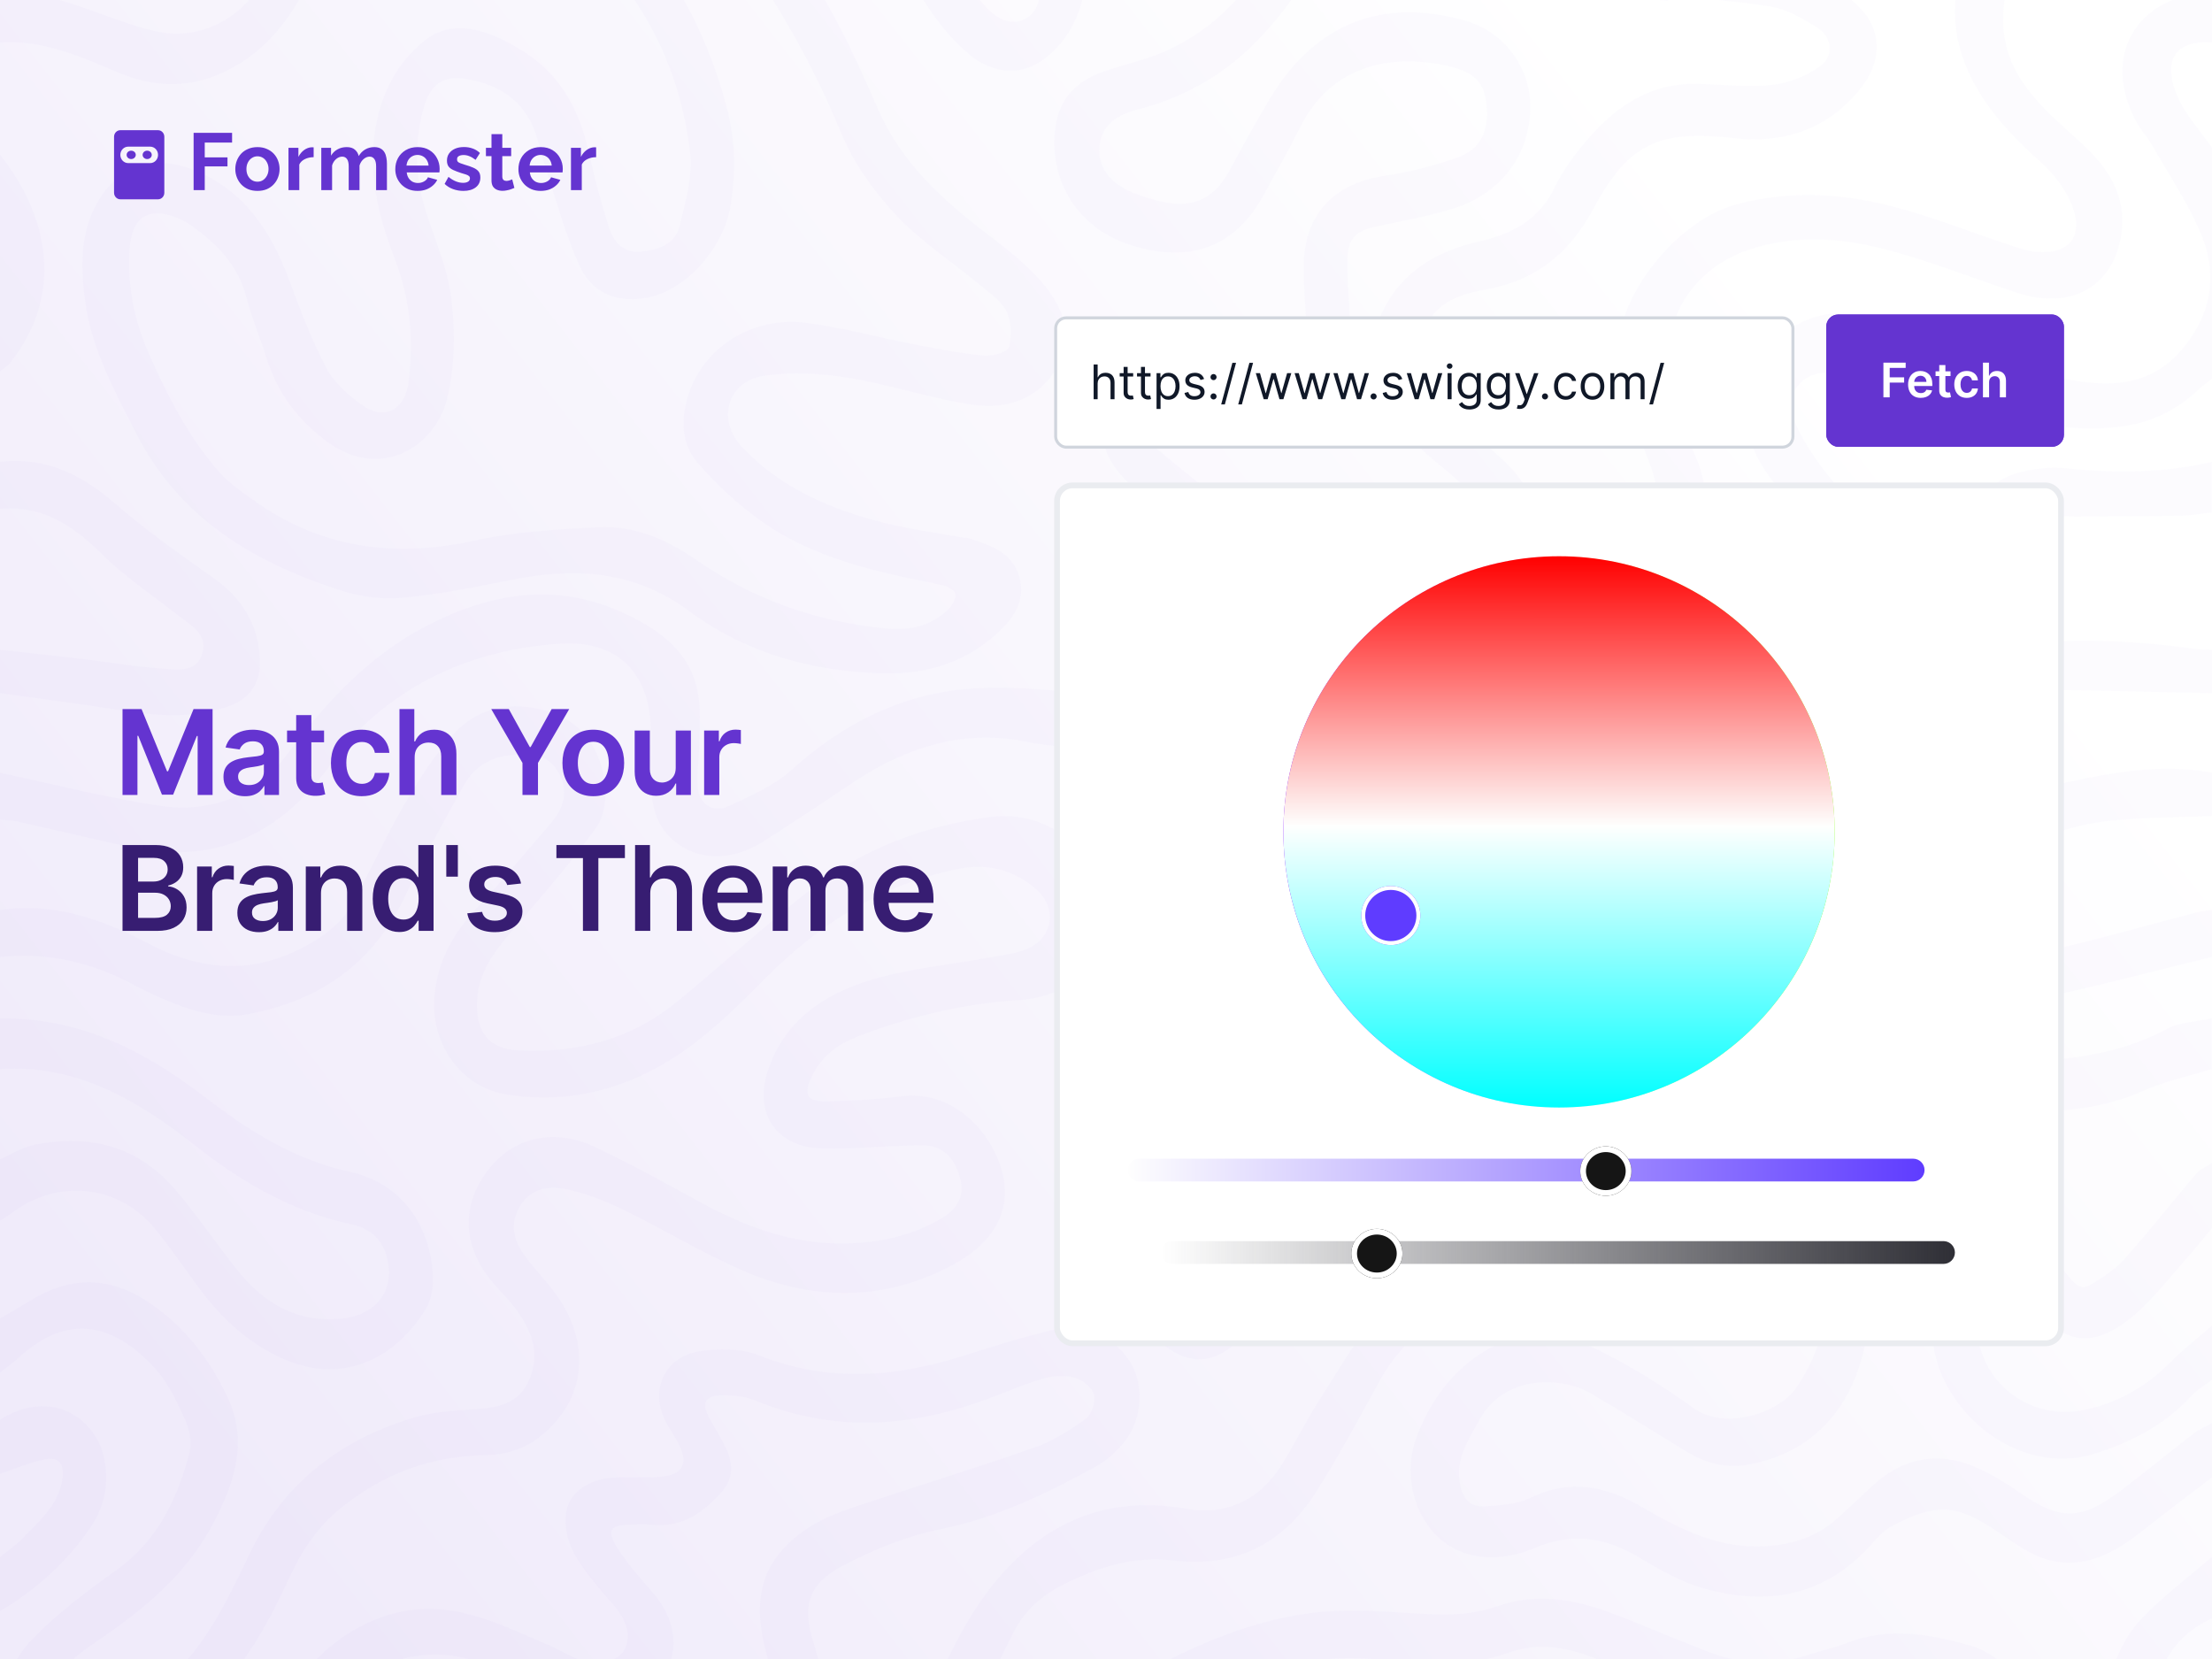 <svg width="1920" height="1440" viewBox="0 0 1920 1440" fill="none" xmlns="http://www.w3.org/2000/svg">
<g clip-path="url(#clip0_12788_47171)">
<rect width="1920" height="1440" fill="url(#paint0_linear_12788_47171)"/>
<g opacity="0.2" clip-path="url(#clip1_12788_47171)">
<path d="M-0.002 -6.98C31.559 -8.424 60.422 2.243 89.41 12.69C105.065 18.337 120.845 24.11 137.065 27.529C170.79 34.62 206.335 18.463 224.218 -11.247C231.465 -23.294 237.143 -36.282 243.92 -48.612C260.986 -79.608 278.398 -89.208 313.159 -82.965C355.543 -75.341 395.324 -81.929 432.939 -101.506C466.853 -119.137 495.653 -109.349 522.163 -86.698C578.037 -38.98 611.825 22.196 630.68 92.565C638.398 121.427 638.869 150.008 633.974 179.31C628.076 214.635 596.767 250.62 563.92 257.898C537.755 263.702 514.445 255.639 503.214 231.106C490.978 204.345 483.323 175.482 474.006 147.435C470.555 137.082 468.422 126.29 464.908 115.969C455.276 87.733 433.724 73.616 405.676 68.722C385.002 65.082 373.614 72.455 367.59 94.353C359.559 123.624 360.249 153.114 369.347 182.322C377.41 208.172 388.924 233.678 391.935 260.125C395.198 288.58 394.884 319.106 387.951 346.682C377.88 386.839 330.727 418.745 282.727 382.541C258.382 364.188 240.72 340.721 231.465 311.231C225.849 293.349 218.508 275.937 213.771 257.835C206.398 229.6 187.606 210.965 164.955 195.027C161.567 192.643 157.802 190.667 153.943 189.129C128.218 178.933 114.225 188.847 112.5 216.455C110.524 247.953 116.359 277.569 128.971 306.306C145.222 343.231 163.386 379.09 190.147 409.584C198.931 419.592 210.476 427.372 221.488 435.153C279.778 476.439 343.402 484.314 412.516 469.098C447.339 461.443 483.637 459.467 519.433 457.616C550.586 456.016 578.696 468.188 604.076 485.788C654.084 520.455 709.52 540.031 769.912 545.553C789.269 547.31 807.653 543.639 822.241 529.678C826.006 526.07 830.053 519.702 829.331 515.372C828.767 512.047 821.237 508.471 816.312 507.498C761.378 496.549 706.382 485.098 659.888 451.686C640.155 437.506 621.865 420.471 605.865 402.149C590.837 384.925 590.68 362.902 597.959 341.349C611.669 300.784 653.614 274.306 699.669 280.204C731.01 284.22 761.755 292.753 792.876 298.745C813.3 302.698 833.786 306.714 854.429 308.69C861.614 309.38 874.665 305.522 875.794 301.224C878.398 291.624 877.959 279.137 873.629 270.353C869.112 261.129 859.01 254.384 850.633 247.42C826.163 227.059 798.931 209.396 777.41 186.369C758.178 165.788 740.735 141.255 730.069 115.341C692.861 24.737 639.622 -54.855 574.492 -127.263C541.99 -163.373 509.363 -199.388 478.147 -236.596C446.022 -274.933 454.084 -317.129 487.151 -350.071C501.771 -364.627 519.496 -367.137 539.323 -363.435C585.473 -354.808 621.018 -327.733 654.994 -297.961C705.441 -253.788 737.974 -196.188 770.947 -139.278C791.339 -104.11 808.876 -67.31 828.578 -31.733C835.606 -19.027 844.39 -7.043 853.865 3.969C862.994 14.572 876.076 23.545 889.661 16.455C902.743 9.616 904.186 -6.353 901.927 -19.843C899.637 -33.553 894.272 -46.855 889.661 -60.094C871.967 -110.698 851.794 -160.58 836.798 -211.969C821.457 -264.612 822.743 -317.475 853.896 -365.757C861.018 -376.518 870.241 -385.929 878.429 -396C901.425 -396 924.453 -396 947.449 -396C943.245 -392.329 939.386 -388.063 934.743 -385.051C871.151 -344.016 856.751 -272.016 874.382 -212.973C887.59 -168.769 907.135 -126.447 923.888 -83.31C928.406 -71.639 933.394 -60.157 937.598 -48.392C950.618 -11.906 933.99 34.745 901.143 54.667C883.512 65.365 861.237 63.231 842.853 48.392C819.669 29.725 803.92 5.474 789.551 -20.408C754.884 -82.839 720.72 -145.71 682.665 -206.102C654.273 -251.153 615.214 -287.231 566.022 -310.133C554.414 -315.529 541.457 -318.98 528.782 -320.894C505.598 -324.439 489.912 -307.278 497.473 -284.753C502.429 -269.976 511.967 -256.016 522.037 -243.812C577.19 -176.988 636.139 -113.051 687.716 -43.592C718.398 -2.275 741.018 46.008 761.629 93.631C782.461 141.788 818.382 173.757 858.1 204.031C874.194 216.298 890.508 229.067 903.716 244.22C921.943 265.145 932.986 290.776 918.304 317.6C902.9 345.741 874.602 355.78 844.578 351.357C808.155 345.992 772.767 333.882 736.406 327.953C712.563 324.063 687.308 322.651 663.559 326.102C631.088 330.839 621.645 364.69 644.578 388.659C677.771 423.357 720.312 441.804 765.865 453.443C788.547 459.216 811.92 462.259 834.978 466.494C837.018 466.871 839.245 466.557 841.19 467.184C859.7 473.302 878.9 479.388 884.861 500.941C890.665 521.867 879.182 537.427 864.876 550.353C837.174 575.42 803.512 585.396 766.806 584.486C705.378 582.949 647.778 567.231 598.022 530.337C550.273 494.918 498.414 492.251 443.041 503.514C411.92 509.851 380.578 515.969 349.018 518.918C331.825 520.549 313.096 518.102 296.594 512.8C221.112 488.486 156.202 450.808 118.053 375.922C99.229 338.996 79.528 303.106 73.912 261.569C70.398 235.592 69.331 209.521 80.124 184.518C96.155 147.341 129.786 132.471 167.371 147.216C211.637 164.565 235.135 200.424 251.041 243.122C260.673 268.941 270.367 294.949 283.167 319.231C289.849 331.937 302.053 342.823 314.006 351.388C333.802 365.6 351.684 355.686 354.696 331.247C359.182 294.886 356.108 259.812 342.806 225.176C328.688 188.471 318.931 150.729 326.053 110.478C331.449 79.921 344.782 54.071 369.096 34.839C391.433 17.177 420.516 23.075 454.837 44.91C487.057 65.396 503.465 96.737 511.433 133.443C516.076 154.776 521.786 175.953 528.374 196.753C532.296 209.114 540.139 219.623 555.418 218.4C570.633 217.176 585.88 212.502 589.865 196.22C594.978 175.263 601.441 152.925 598.963 132.157C590.743 63.42 562.382 2.965 512.218 -45.631C482.288 -74.62 464.814 -77.192 427.669 -58.055C389.551 -38.416 350.335 -31.576 308.045 -38.761C282.476 -43.09 281.253 -41.773 269.488 -18.274C254.555 11.592 236.202 38.227 206.743 55.984C172.829 76.408 138.539 78.227 102.147 62.792C69.582 48.957 36.861 34.4 -0.002 36.941V-6.98Z" fill="#6A43DF" fill-opacity="0.1"/>
<path d="M1458.82 -396C1501.08 -370.996 1531.67 -334.573 1559.94 -295.326C1577.06 -271.545 1602.95 -261.224 1631.46 -258.212C1650.66 -256.173 1670.02 -255.482 1689.32 -254.353C1739.67 -251.435 1764.48 -205.318 1740.89 -161.02C1719.9 -121.647 1683.29 -112.235 1644.58 -111.388C1611.48 -110.667 1578.16 -116.502 1545.03 -120.267C1477.71 -127.922 1410.51 -136.769 1343.12 -143.702C1323.64 -145.71 1303.62 -143.169 1283.86 -142.102C1269.9 -141.349 1263.59 -132.376 1267.45 -119.702C1271.31 -107.122 1275.98 -93.224 1284.67 -84C1302.05 -65.553 1324.17 -52.533 1350.24 -50.808C1393.41 -47.922 1436.67 -46.196 1479.94 -44.69C1511.56 -43.592 1542.77 -39.545 1571.01 -25.145C1586.95 -17.02 1602.07 -5.694 1614.59 7.074C1634.19 27.09 1633.19 54.039 1615.09 76.722C1586.7 112.235 1548.52 124.847 1505.03 119.953C1441 112.737 1413.8 123.686 1383.31 180.753C1361.88 220.816 1331.98 244.345 1286.99 251.843C1252.08 257.678 1235.54 274.118 1233.03 303.419C1232.03 315.153 1235.48 330.557 1242.92 339.059C1262.37 361.365 1284.73 381.192 1306.63 401.239C1328.56 421.318 1336.15 445.851 1327.68 473.553C1306.85 541.474 1252.77 575.388 1177.03 549.035C1125.27 531.027 1079.4 502.133 1037.17 467.404C1019.83 453.129 1002.7 438.604 985.378 424.267C965.833 408.047 953.817 388.565 956.233 361.898C958.931 332 978.821 314.369 1008.97 317.223C1021.9 318.447 1034.76 321.114 1047.37 324.251C1067.83 329.333 1087.4 328.204 1107.07 320.298C1126.99 312.298 1134.46 297.49 1133.58 277.161C1132.89 261.506 1131.35 245.82 1131.57 230.165C1132.2 185.961 1157.9 159.074 1201.69 152.612C1223.15 149.443 1244.61 143.953 1265.06 136.737C1285.11 129.678 1292.42 113.835 1290.32 91.467C1288.53 72.455 1280.59 63.106 1258.95 57.835C1212.3 46.478 1156.8 53.663 1128.5 110.541C1118.52 130.62 1107.32 150.102 1096.53 169.772C1071.84 214.761 1032.44 229.223 980.609 212.439C935.841 197.945 909.927 157.286 916.076 110.447C919.339 85.569 934.617 70.259 957.519 62.227C974.209 56.392 991.715 52.721 1007.97 45.945C1062.4 23.294 1094.87 -21.004 1119.53 -71.828C1132.01 -97.584 1143.5 -124.031 1152.84 -151.075C1172.39 -207.765 1213.93 -234.682 1270.74 -241.992C1300.23 -245.788 1329.94 -247.702 1359.43 -251.592C1369.54 -252.91 1379.7 -256.643 1388.89 -261.224C1393.5 -263.514 1399.21 -270.604 1398.62 -274.682C1397.86 -279.89 1391.56 -287.984 1387.13 -288.361C1363.45 -290.306 1339.23 -293.098 1315.86 -290.212C1275.07 -285.161 1234.85 -275.875 1194.29 -269.067C1179.42 -266.588 1164.11 -266.839 1149.17 -264.58C1109.39 -258.526 1086.05 -236.126 1076.14 -197.286C1072.19 -181.726 1067.76 -165.914 1060.77 -151.608C1047.09 -123.655 1021.96 -110.29 996.233 -114.651C962.162 -120.455 942.806 -137.898 938.759 -171.373C931.229 -233.741 942.931 -290.118 995.606 -331.467C1019.86 -350.478 1044.23 -369.333 1068.45 -388.345C1071.24 -390.541 1073.53 -393.365 1076.08 -395.906C1203.67 -395.906 1331.23 -395.906 1458.82 -395.906V-396ZM1448.37 -4L1447.87 0.706C1412.58 -2.871 1376.75 -3.78 1342.12 -10.682C1290.13 -21.067 1249.5 -48.863 1231.78 -101.726C1220.55 -135.231 1236.01 -169.71 1269.46 -180.471C1289.19 -186.808 1311.37 -187.435 1332.42 -187.216C1352.09 -186.996 1371.64 -181.788 1391.31 -179.624C1440.53 -174.165 1489.75 -168.894 1539.04 -164.157C1576.91 -160.518 1614.84 -156.408 1652.83 -155.31C1667.14 -154.902 1682.82 -160.235 1695.68 -167.075C1702.59 -170.745 1707.61 -183.075 1708.01 -191.765C1708.23 -196.596 1698.01 -204.784 1691.23 -206.541C1675.2 -210.682 1658.48 -212.596 1641.94 -214.165C1590.49 -219.027 1547.01 -237.443 1518.65 -283.404C1512.09 -294.039 1504.94 -304.549 1496.59 -313.835C1456.19 -358.824 1392.44 -391.075 1323.39 -362.306C1312.12 -357.631 1298.76 -354.62 1286.77 -355.686C1247.4 -359.137 1208.31 -365.443 1168.97 -369.459C1139.98 -372.408 1110.3 -376.424 1085.86 -353.584C1062.59 -331.812 1039.31 -310.008 1015.5 -288.831C987.386 -263.859 975.182 -232.549 975.935 -195.561C976.437 -170.651 987.229 -156.596 1006.43 -155.404C1022.99 -154.4 1031.53 -165.161 1035.67 -190.824C1046.96 -260.878 1071.93 -301.6 1154.32 -309.286C1205.49 -314.055 1255.46 -322.526 1305.6 -332.031C1337.13 -337.992 1368.81 -340.69 1399.62 -327.765C1419.14 -319.576 1433.54 -305.992 1436.61 -284.69C1439.87 -262.071 1433.75 -240.486 1412.58 -229.38C1394.04 -219.655 1373.43 -212.126 1352.88 -208.329C1323.23 -202.871 1292.61 -202.965 1262.77 -198.259C1227.89 -192.737 1200 -176.706 1188.55 -139.906C1183.62 -124.031 1176.34 -108.878 1170.23 -93.38C1150.96 -44.345 1125.64 1.176 1088.09 38.541C1059.86 66.651 1025.69 85.286 986.853 95.263C965.488 100.753 955.292 111.89 954.288 128.329C953.284 144.988 963.166 158.949 982.9 167.012C991.998 170.745 1001.53 173.757 1011.17 175.639C1036.77 180.627 1054.46 171.435 1066.79 148.721C1078.46 127.169 1090.19 105.584 1102.87 84.627C1142.08 19.906 1200.94 -2.808 1273 18.306C1303.75 27.31 1326.05 55.2 1328.03 87.043C1330.63 129.271 1306.35 166.07 1263.72 180.251C1241.1 187.78 1217.19 191.545 1193.82 196.721C1176.37 200.58 1169.72 207.671 1169.53 225.772C1169.38 239.357 1170.16 252.941 1171.17 266.494C1176.63 341.004 1101.05 392.361 1032.72 360.549C1026.63 357.725 1019.86 353.741 1013.74 354.306C1005.86 355.027 994.664 357.819 991.747 363.341C989.143 368.235 993.535 380.941 998.837 385.302C1034.35 414.384 1069.74 443.874 1107.54 469.788C1138.35 490.933 1171.48 509.067 1209.54 515.78C1248.19 522.588 1273.66 510.949 1284.61 479.733C1293.64 454.102 1285.9 434.055 1259.42 411.874C1244.61 399.482 1229.46 387.247 1216.34 373.161C1196.92 352.298 1184.03 328.549 1190.74 297.992C1201.82 247.42 1235.54 220.565 1283.48 209.678C1312.56 203.059 1335.62 191.043 1349.43 162.714C1357.08 146.965 1368 132.345 1379.64 119.106C1403.83 91.561 1433.03 72.235 1471.65 72.769C1493.58 73.082 1515.7 75.906 1537.38 73.772C1551.62 72.361 1566.77 66.431 1578.66 58.337C1592.53 48.863 1590.77 32.141 1576.34 23.294C1564.48 16.016 1551.56 8.298 1538.23 6.008C1508.58 0.894 1478.37 -0.926 1448.41 -4.094L1448.37 -4Z" fill="#6A43DF" fill-opacity="0.1"/>
<path d="M-0.002 1144.41C7.967 1139.74 16.092 1135.31 23.873 1130.36C61.551 1106.45 96.657 1107.23 133.08 1133.12C161.88 1153.6 182.398 1180.74 197.425 1212.52C215.182 1250.1 204.359 1284.05 187.104 1318.53C164.202 1364.27 127.088 1395.36 86.084 1423.22C76.641 1429.65 67.01 1436.36 59.198 1444.58C50.131 1454.12 44.578 1468.46 52.923 1478.69C58.633 1485.65 73.222 1488.94 83.323 1488.03C111.371 1485.49 134.21 1470.78 153.598 1450.67C181.614 1421.59 198.963 1386.01 215.967 1350.06C244.892 1288.88 293.771 1250.45 357.551 1230.94C374.273 1225.82 392.406 1224.38 410.037 1223.31C431.402 1222.03 450.79 1219.3 459.92 1196.14C469.394 1172.11 460.171 1152.35 445.865 1133.93C437.865 1123.64 427.825 1114.83 420.641 1104.03C400.092 1073.16 402.759 1039.88 426.759 1011.74C447.935 986.921 481.849 979.454 515.386 995.109C546.539 1009.63 576.688 1026.42 606.869 1042.95C650.163 1066.67 694.994 1082.76 745.598 1078.84C771.167 1076.87 794.853 1070.62 816.814 1057.76C829.488 1050.32 837.363 1039.85 833.692 1024.13C829.08 1004.4 817.786 993.791 799.214 994.042C770.539 994.387 741.865 997.619 713.253 996.834C673.786 995.736 654.21 966.528 666.508 929.226C680.814 885.838 715.355 862.873 755.731 850.638C789.331 840.442 825.096 837.336 859.857 830.936C870.053 829.054 880.657 827.893 890.194 824.16C914.068 814.779 918.555 788.426 898.947 771.485C880.186 755.266 857.441 749.273 833.19 753.979C766.9 766.842 712.374 800.944 665.19 848.317C646.053 867.548 626.727 886.905 605.394 903.501C556.955 941.085 501.896 959.721 440.249 950.121C399.151 943.721 372.735 904.442 377.253 862.622C380.422 833.195 393.723 809.634 413.676 788.332C435.794 764.709 456.374 739.674 477.582 715.234C489.661 701.336 494.147 685.932 484.076 669.305C473.849 652.489 456.594 653.901 440.531 655.846C423.527 657.885 410.257 667.579 402.069 682.575C384.782 714.105 366.994 745.446 351.622 777.917C324.108 836.05 277.739 868.489 216.061 880.16C190.21 885.054 165.331 877.336 141.551 867.046C133.425 863.532 125.363 859.768 117.582 855.564C80.814 835.548 41.849 826.356 -0.002 830.685V789.901C46.147 783.093 87.998 797.43 127.59 818.387C173.394 842.607 218.351 846.56 264.876 821.399C283.292 811.454 298.822 799.156 308.516 780.207C322.759 752.348 336.029 723.956 351.716 696.944C363.92 675.987 377.347 655.125 393.598 637.274C415.025 613.713 443.825 608.285 474.194 616.944C504.751 625.634 520.594 648.819 524.923 678.434C526.806 691.266 524.798 708.113 517.614 718.215C496.186 748.27 471.747 776.254 447.621 804.27C430.367 824.317 413.771 844.175 413.959 872.63C414.116 896.756 425.127 910.34 449.284 911.658C500.547 914.481 547.825 902.277 588.045 869.148C625.943 837.932 662.335 804.866 700.735 774.277C747.104 737.321 801.096 716.803 859.543 709.148C922.57 700.897 971.104 758.026 953.912 818.795C945.723 847.721 920.061 865.885 883.292 868.207C835.512 871.219 789.645 882.45 745.033 899.454C727.872 906.011 713.786 916.113 705.347 932.928C696.751 950.058 699.982 956.521 718.461 955.987C739.825 955.391 761.284 954.262 782.492 951.532C839.37 944.191 878.743 1005.81 871.433 1045.02C866.602 1071.03 846.335 1088 823.433 1099.8C764.108 1130.32 703.371 1128.47 643.637 1102.4C608.343 1087 575.276 1066.64 540.547 1049.82C524.39 1042.01 507.104 1035.17 489.567 1031.88C474.759 1029.09 459.104 1032.5 450.508 1048.44C441.033 1065.98 447.81 1080.57 458.79 1094.4C468.829 1107.05 480.437 1118.72 488.594 1132.49C514.225 1175.75 504.751 1222.25 463.371 1250.92C452.171 1258.67 436.233 1262.84 422.429 1263.03C374.429 1263.69 332.892 1278.97 295.684 1309.09C275.041 1325.81 261.582 1346.76 250.79 1370.23C231.465 1412.24 208.876 1452.33 173.99 1483.49C157.143 1498.54 137.567 1510.53 119.245 1523.92H47.057C41.755 1518.9 36.422 1513.95 31.214 1508.83C5.237 1483.52 0.876 1451.77 25.661 1425.32C47.841 1401.63 74.602 1381.74 101.175 1362.73C137.096 1336.98 154.194 1300.46 164.704 1259.92C166.963 1251.27 164.076 1239.91 160.186 1231.31C153.316 1216.25 145.943 1200.44 135.025 1188.36C99.01 1148.46 58.884 1138.89 15.622 1178.98C10.759 1183.47 5.237 1187.27 0.029 1191.38C0.029 1175.69 0.029 1160 0.029 1144.32L-0.002 1144.41Z" fill="#6A43DF" fill-opacity="0.1"/>
<path d="M1920 -85.432C1910.71 -88.694 1901.33 -91.737 1892.11 -95.22C1812.39 -125.526 1736.72 -59.486 1738.82 20.168C1739.7 53.58 1756.99 76.921 1778.92 98.6C1790.43 109.988 1802.98 120.31 1814.4 131.792C1835.01 152.529 1846.43 177.219 1840.72 206.898C1832.37 250.223 1796.33 269.015 1751.09 254.239C1711.5 241.282 1672.63 225.439 1632.34 215.4C1595.39 206.208 1556.8 204.106 1519.4 216.31C1464.63 234.161 1436.8 285.831 1452.01 341.423C1456.69 358.459 1462.15 375.525 1469.64 391.431C1498.6 452.921 1472.69 524.545 1437.58 561.533C1427.01 572.639 1410.98 579.29 1396.48 585.815C1359.53 602.411 1321.47 616.717 1285.02 634.317C1273.1 640.09 1262.93 651.917 1255.03 663.149C1234.29 692.576 1216.25 723.886 1195.32 753.157C1164.45 796.325 1123.26 825.439 1070.62 836.074C1038.18 842.631 1009.66 827.258 991.433 795.133C975.151 766.458 976.343 738.694 999.935 714.662C1021.36 692.827 1046.59 674.694 1069.77 654.553C1080.34 645.36 1091.61 636.388 1099.79 625.282C1110.55 610.662 1103.68 597.894 1085.61 595.509C1062.71 592.466 1040.84 597.486 1023.65 611.98C983.935 645.517 941.394 654.27 889.786 643.666C838.743 633.188 789.268 647.494 745.065 676.263C717.488 694.208 690.414 712.937 662.586 730.411C633.912 748.388 605.143 747.196 584.123 729.157C569.786 716.827 565.99 700.231 564.923 682.882C563.951 667.259 564.798 651.541 564.861 635.855C565.143 585.282 536.782 555.321 486.053 558.741C416.782 563.384 355.072 588.231 306.037 639.274C295.967 649.753 288.218 662.459 279.151 673.91C235.857 728.655 180.327 750.239 111.527 735.023C79.465 727.933 47.527 720.309 15.496 713.157C10.476 712.027 5.174 712.027 0.029 711.525V670.741C46.367 680.529 92.39 692.608 139.167 699.447C183.967 706.004 222.806 690.38 250.539 653.109C283.323 609.062 320.312 569.376 369.441 543.713C425.504 514.411 483.7 504.466 543.684 533.172C573.896 547.635 599.778 566.647 605.959 602.286C608.217 615.337 607.245 628.984 607.088 642.38C606.931 655.902 604.861 669.486 605.676 682.945C606.555 697.753 618.633 706.004 632.249 699.76C651.512 690.913 671.935 681.91 687.37 668.011C730.759 628.921 779.982 603.447 837.99 598.082C865.253 595.572 893.206 597.266 920.562 599.964C951.841 603.039 979.292 596.419 1004.77 578.223C1024.34 564.231 1045.27 553.345 1069.83 549.141C1106.01 542.929 1164.11 598.019 1144.66 634.443C1137.91 647.055 1129.13 659.51 1118.46 668.859C1102.46 682.882 1084.7 695.306 1066.38 706.223C1048.03 717.172 1037.39 732.639 1031.09 752.153C1022.15 779.792 1040.84 801.345 1069.27 794.725C1106.04 786.129 1136.78 766.302 1160 736.906C1180.36 711.149 1198.81 683.76 1216.53 656.059C1248.84 605.549 1297.13 577.878 1352.28 561.533C1423.87 540.325 1458.79 468.89 1430.71 399.337C1420.26 373.423 1411.57 346.349 1405.93 318.992C1394.82 265.376 1453.36 192.215 1506.16 177.721C1553.75 164.67 1600.41 167.651 1646.71 180.231C1679.81 189.204 1711.87 201.91 1744.47 212.733C1751.84 215.18 1759.43 217.784 1767.09 218.537C1795.45 221.392 1809 205.455 1798.59 178.506C1793.22 164.639 1783.06 151.337 1771.89 141.266C1744.81 116.89 1720.09 90.976 1706.23 56.874C1687.4 10.568 1698.73 -33.824 1724.45 -72.537C1739.51 -95.188 1763.1 -113.604 1786.07 -129.259C1822.59 -154.137 1862.81 -146.451 1902.15 -134.059C1908.04 -132.208 1914.07 -130.859 1920.03 -129.259V-85.338L1920 -85.432Z" fill="#6A43DF" fill-opacity="0.1"/>
<path d="M1920 830.66C1867.36 843.303 1815.06 857.671 1762.01 868.212C1690.51 882.424 1633.76 856.699 1592.5 797.216C1574.68 771.522 1558.34 744.761 1541.33 718.503C1524.61 692.62 1500.39 678.408 1470.24 675.428C1453.21 673.734 1435.67 673.263 1418.7 675.24C1369.28 681.012 1339.54 709.091 1330.07 758.126C1314.45 838.785 1263.9 889.514 1190.56 920.511C1164.14 931.679 1137.38 942.001 1110.9 952.981C1069.11 970.33 1038.15 999.601 1018.35 1040.04C1004.33 1068.68 1007.5 1097.92 1020.08 1126.31C1025.91 1139.43 1037.36 1143.51 1049.72 1135.57C1060.45 1128.67 1071.06 1120.01 1078.43 1109.75C1089.35 1094.63 1098.23 1077.81 1106.38 1060.97C1119.4 1033.99 1138.29 1012.15 1161.32 993.577C1190.62 969.985 1225.22 963.805 1261.49 964.965C1288.63 965.812 1315.7 968.918 1342.84 969.734C1356.77 970.142 1371.14 969.263 1384.66 966.189C1409.35 960.573 1413.3 949.06 1399.03 928.354C1388.96 913.734 1377.66 899.961 1367.97 885.091C1340.83 843.522 1346.51 794.016 1381.87 761.232C1401.16 743.35 1422.52 737.891 1448.03 748.495C1483.29 763.146 1509.21 787.522 1528.75 819.742C1557.9 867.836 1570.92 920.103 1564.01 975.632C1555.14 1047.16 1500.96 1103.22 1425.57 1118.69C1394.7 1125.03 1362.48 1126.44 1330.82 1126.85C1272.78 1127.57 1225.98 1146.3 1196.92 1199.66C1179.73 1231.22 1162.48 1262.82 1143.47 1293.31C1114.67 1339.55 1073.47 1361.17 1017.79 1354.46C984.281 1350.41 952.909 1360.23 922.885 1375.41C903.873 1385.01 888.971 1398.47 879.622 1417.01C861.771 1452.34 845.301 1488.32 828.234 1524.06H784.312C806.43 1478.72 823.277 1429.69 851.858 1388.9C893.552 1329.39 951.622 1295.57 1029.68 1309.62C1062.93 1315.62 1091.73 1303.04 1110.81 1273.92C1122.23 1256.54 1131.2 1237.56 1142.27 1219.93C1159.18 1193.08 1175.47 1165.62 1194.76 1140.53C1226.57 1099.11 1272.34 1086.82 1322.23 1084.84C1354.48 1083.55 1388.08 1086.57 1418.63 1078.5C1505.54 1055.54 1529.63 1013.72 1523.39 933.561C1520.53 896.95 1509.52 862.252 1489.25 830.722C1474.98 808.51 1455.43 794.205 1430.84 786.079C1411.36 779.616 1397.93 786.926 1393.19 806.754C1387.01 832.73 1392.03 856.385 1408.75 877.436C1415.59 886.001 1422.15 894.785 1429.05 903.318C1467.36 950.691 1435.89 1001.51 1384.81 1008.73C1357.9 1012.53 1329.88 1008.64 1302.37 1008.17C1278.37 1007.76 1254.15 1005.09 1230.43 1007.38C1192.97 1010.99 1166.08 1032.64 1147.79 1065.01C1138.07 1082.27 1130.95 1101.37 1119.06 1116.9C1104.69 1135.73 1088 1153.42 1069.68 1168.38C1048.31 1185.83 1026.7 1182.72 1006.18 1163.9C976.187 1136.32 961.505 1078.66 976.94 1040.92C1006.59 968.416 1062.46 924.244 1135.12 899.805C1171.98 887.412 1206.62 871.193 1238.27 848.385C1260.83 832.134 1275.04 810.424 1283.51 784.385C1290.29 763.585 1297.82 743.005 1304.12 722.079C1317.24 678.565 1348.11 652.652 1389.61 640.322C1452.48 621.687 1525.39 629.028 1571.64 697.012C1583.37 714.267 1596.89 730.769 1605.71 749.467C1640 822.001 1707.17 841.075 1776.09 825.609C1820.27 815.695 1863.78 803.02 1907.64 791.695C1911.62 790.659 1915.86 790.471 1919.97 789.907V830.691L1920 830.66Z" fill="#6A43DF" fill-opacity="0.1"/>
<path d="M1920 927.912C1899.76 934.186 1878.68 938.579 1859.48 947.175C1832.56 959.253 1804.61 963.237 1775.87 964.869C1768.56 965.277 1761.16 965.716 1753.94 964.869C1687.68 956.869 1624.06 1020.87 1624.91 1092.4C1625.28 1122.8 1623.46 1154.67 1614.65 1183.41C1600.41 1230 1568.09 1261.84 1517.86 1271.28C1497.85 1275.05 1479.75 1269.78 1462.68 1259.24C1435.61 1242.48 1408.53 1225.73 1381.05 1209.67C1353.53 1193.61 1305.41 1194.48 1284.8 1231.41C1274.79 1249.32 1263.15 1265.98 1267.23 1288.1C1269.42 1299.93 1275.79 1308.18 1287.84 1307.46C1301.64 1306.64 1316.64 1305.83 1328.69 1299.99C1363.13 1283.27 1394.35 1290.08 1425.16 1308.05C1458.32 1327.44 1492.08 1344.48 1532.23 1342.09C1555.95 1340.68 1577.25 1333.84 1595.04 1317.68C1604.7 1308.9 1614.33 1300.05 1623.78 1291.02C1651.04 1264.95 1683.07 1258.83 1717.21 1274.55C1729.91 1280.41 1742.15 1287.76 1753.6 1295.85C1787.26 1319.6 1806.65 1319.85 1839.9 1294.59C1861.52 1278.19 1882.51 1260.9 1904.03 1244.3C1908.8 1240.63 1914.63 1238.28 1919.97 1235.33V1282.39C1899.7 1297.92 1879.21 1313.17 1859.23 1329.07C1835.04 1348.27 1808.62 1362.55 1777.25 1353.79C1761.79 1349.5 1747.86 1338.8 1734.08 1329.67C1717.68 1318.78 1700.61 1308.27 1680.72 1310.66C1667.04 1312.29 1653.27 1318.5 1641.03 1325.31C1632.25 1330.2 1625.82 1339.46 1618.44 1346.86C1577.82 1387.61 1528.94 1393.57 1476.55 1378.05C1457.38 1372.37 1439.31 1361.73 1421.93 1351.38C1392.97 1334.15 1363.83 1330.14 1332.36 1343.54C1323.35 1347.36 1313.53 1350.22 1303.81 1351.25C1240.25 1358.22 1212.77 1294.22 1228.95 1249.17C1240.75 1216.38 1261.21 1188.12 1292.64 1170.39C1325.36 1151.91 1358.84 1157.5 1390.02 1173.18C1417.88 1187.21 1444.73 1203.93 1470.02 1222.22C1497.35 1241.98 1543.84 1226.39 1558.68 1205.15C1574.62 1182.34 1583.72 1157.37 1584.31 1129.29C1584.75 1108.43 1584.56 1087.38 1587.39 1066.77C1598.9 983.19 1654.21 924.43 1744.56 921.92C1792.19 920.602 1837.86 916.147 1880.72 893.183C1892.14 887.065 1906.76 886.877 1919.87 883.959V927.881L1920 927.912Z" fill="#6A43DF" fill-opacity="0.1"/>
<path d="M241.565 1524.04C238.177 1454.27 302.961 1405.39 354.318 1397.83C399.338 1391.18 436.702 1411.22 475.447 1427.6C484.545 1431.46 493.079 1436.79 502.302 1440.27C518.114 1446.2 535.087 1442.66 541.173 1433.12C548.451 1421.73 544.718 1407.15 532.796 1393.4C520.843 1379.66 508.545 1365.8 499.29 1350.3C493.518 1340.64 490.255 1327.62 490.945 1316.42C492.106 1297.44 508.106 1284.89 530.318 1282.78C543.275 1281.56 556.42 1282.66 569.439 1282.13C593.439 1281.15 599.149 1270.55 587.134 1249.75C584.53 1245.23 581.675 1240.84 579.071 1236.32C563.228 1208.59 575.463 1178.09 606.898 1172.98C623.714 1170.25 643.385 1170.35 658.851 1176.46C718.49 1200.09 777.032 1195.69 836.326 1176.81C863.086 1168.27 889.973 1159.87 917.298 1153.53C942.145 1147.76 969.534 1161.97 982.145 1184.18C993.941 1204.95 990.616 1235.73 973.706 1254.36C967.463 1261.23 960.279 1267.98 952.216 1272.4C909.235 1295.96 865.69 1317.36 816.624 1327.27C787.039 1333.26 757.769 1345.25 730.914 1359.36C701.957 1374.61 696.059 1393.81 705.973 1425.37C716.138 1457.75 720.122 1490.47 718.428 1524.1H677.643C681.157 1491.1 671.275 1460.07 663.651 1428.7C652.357 1382.24 664.279 1349.86 703.432 1324.98C715.134 1317.55 728.592 1312.4 741.863 1307.98C793.69 1290.6 845.988 1274.63 897.565 1256.56C913.502 1250.97 928.561 1241.59 942.334 1231.58C947.541 1227.82 951.306 1216.43 949.549 1210.31C947.761 1204.07 939.008 1197.39 932.106 1195.6C923.479 1193.37 913.094 1194.28 904.373 1196.89C887.463 1201.91 871.243 1209.25 854.585 1215.27C788.545 1239.21 722.538 1243.22 656.185 1215.84C647.338 1212.16 636.859 1211.1 627.134 1211.13C611.824 1211.19 608.624 1217.66 615.808 1230.99C620.953 1240.59 627.134 1249.72 631.338 1259.73C636.514 1271.96 635.761 1284.35 626.506 1294.89C610.349 1313.31 591.557 1326.24 565.33 1323.44C559.651 1322.85 553.847 1323.16 548.075 1323.32C528.938 1323.79 525.989 1327.96 536.498 1344.49C545.094 1358.05 556.043 1370.16 566.616 1382.33C586.287 1404.98 590.208 1432.02 576.404 1454.17C561.094 1478.77 531.165 1489.59 502.491 1479.8C490.224 1475.6 478.93 1468.7 466.883 1463.8C445.204 1454.99 423.934 1443.91 401.377 1438.8C346.538 1426.41 281.063 1458.72 282.318 1524.13H241.534L241.565 1524.04Z" fill="#6A43DF" fill-opacity="0.1"/>
<path d="M1920 444.796C1911.25 445.768 1902.49 447.4 1893.71 447.557C1863.09 448.153 1832.44 448.278 1801.79 448.467C1795.51 448.498 1789.27 447.776 1782.99 447.651C1754.82 447.149 1754.32 447.117 1750.34 474.694C1744.81 512.874 1710.18 528.655 1674.54 532.169C1647.59 534.804 1625.66 523.823 1608.59 503.117C1585.72 475.353 1563.04 447.4 1540.3 419.541C1523.92 399.494 1514.16 377.251 1515.2 350.678C1516.74 310.741 1552.59 274.537 1592.5 272.059C1633.63 269.486 1669.93 285.863 1707.14 299.227C1737 309.957 1766.34 323.949 1797.14 329.69C1845.17 338.663 1879.18 329.408 1904.56 288.623C1921.1 262.019 1922.32 233 1911.59 205.988C1900.36 177.753 1882.7 152.059 1867.57 125.423C1864 119.118 1858.82 113.69 1855.24 107.353C1822.77 49.847 1853.49 -4.239 1919.97 -6.969V36.953C1905.47 35.792 1890.1 38.804 1885.68 52.608C1882.48 62.647 1886.49 76.984 1891.64 87.212C1898.98 101.831 1910.3 114.443 1919.94 127.933V328.717C1915.54 332.294 1910.93 335.619 1906.79 339.478C1889.1 355.98 1868.36 366.082 1844.45 369.784C1805.96 375.714 1768.66 368.812 1731.92 358.365C1705.88 350.961 1680.69 340.576 1654.52 333.737C1633.57 328.278 1611.79 323.823 1590.27 323.196C1560.72 322.349 1547.51 343.839 1559.87 370.631C1566.12 384.184 1574.68 396.984 1583.9 408.843C1599.28 428.576 1615.31 447.902 1632.41 466.161C1641.82 476.231 1652.86 486.051 1665.13 491.917C1689.32 503.557 1712.72 487.996 1713.13 462.019C1713.5 437.141 1726.81 417.251 1750.9 410.6C1764.67 406.804 1779.89 405.016 1794.04 406.521C1836.42 410.976 1878.3 410.6 1919.9 400.906V444.827L1920 444.796Z" fill="#6A43DF" fill-opacity="0.1"/>
<path d="M1741.18 1524.01C1724.74 1461.64 1668.33 1454.33 1611.95 1465.82C1593.19 1469.64 1575.25 1477.36 1556.74 1482.66C1528.88 1490.66 1501.8 1485.2 1475.58 1475.42C1443.89 1463.59 1412.71 1450.41 1381.14 1438.18C1358.15 1429.27 1333.46 1425.97 1310.65 1434.19C1274.82 1447.12 1239.06 1445.8 1202.7 1441.22C1139.58 1433.28 1081.82 1450.41 1027.11 1479.68C1001.94 1493.14 978.133 1509.14 953.725 1523.98H881.568C896.533 1512.66 910.557 1499.73 926.619 1490.26C991.341 1452.11 1055.97 1412.48 1131.83 1400.91C1161.35 1396.39 1192.16 1398.18 1222.18 1400C1248.44 1401.6 1274.07 1403.29 1299.45 1394.29C1336.72 1381.05 1372.45 1389.36 1407.56 1403.57C1432.22 1413.55 1456.94 1423.34 1481.6 1433.28C1510.84 1445.08 1540.36 1446.24 1570.32 1436.17C1581.18 1432.53 1592.53 1430.21 1603.2 1426.04C1639.43 1411.86 1675.39 1418.47 1710.65 1428.39C1744.94 1438.05 1779.14 1485.89 1781.96 1523.98H1741.18V1524.01Z" fill="#6A43DF" fill-opacity="0.1"/>
<path d="M-0.002 883.984C67.575 883.011 123.951 910.964 176.092 950.995C214.618 980.58 254.586 1006.49 303.873 1017.19C347.763 1026.73 373.959 1063.03 375.873 1108.52C376.28 1117.93 374.116 1129 369.222 1136.85C342.618 1179.58 296.029 1203.89 241.786 1177.63C211.386 1162.92 189.143 1140.92 170.069 1114.32C158.837 1098.63 147.606 1082.92 135.59 1067.83C104.155 1028.42 50.727 1022.24 10.288 1052.86C7.026 1055.34 3.449 1057.38 -0.002 1059.64V1006.31C9.975 1001.94 19.575 995.67 29.99 993.599C78.084 983.999 120.5 995.011 152.876 1033.41C171.7 1055.72 188.076 1080.12 206.398 1102.9C229.614 1131.76 259.01 1148.8 297.441 1144.47C328.406 1140.96 343.935 1117.68 335.151 1089.07C330.571 1074.1 319.653 1065.82 304.876 1062.65C253.676 1051.73 210.225 1026.45 169.347 994.289C119.967 955.419 66.79 923.576 -0.002 927.905V883.984Z" fill="#6A43DF" fill-opacity="0.1"/>
<path d="M1920 708.31C1887.25 709.848 1854.18 709.063 1821.86 713.675C1793.72 717.691 1766.77 729.769 1738.66 734.538C1717.46 738.146 1694.81 738.773 1673.54 735.636C1623.53 728.232 1597.14 660.028 1625.63 618.773C1652.92 579.275 1693.46 567.04 1737.25 561.016C1793.5 553.267 1849.79 555.432 1905.91 563.338C1910.56 563.997 1915.29 563.809 1920 563.997V601.644C1864.22 600.609 1808.41 598.695 1752.63 598.82C1720.12 598.883 1690.23 609.518 1663.9 629.377C1641.75 646.099 1644.23 673.926 1668.92 686.256C1689.82 696.671 1711.5 694.507 1733.24 691.118C1795.2 681.487 1855.65 658.554 1920 670.695V708.342V708.31Z" fill="#6A43DF" fill-opacity="0.1"/>
<path d="M1920 1197.74C1913.94 1202.35 1907.04 1206.17 1901.99 1211.7C1878.71 1237.26 1849.06 1252.2 1816.91 1262.14C1769.53 1276.79 1715.04 1250.22 1689.06 1201.15C1666.69 1158.93 1677.36 1107.38 1714.73 1076.95C1729.85 1064.65 1745.03 1061.95 1760.62 1073.31C1774.18 1083.19 1786.04 1096.03 1796.61 1109.2C1802.35 1116.39 1807.71 1119.46 1814.68 1115.19C1825.06 1108.79 1835.86 1101.95 1843.86 1092.98C1865.31 1068.92 1885.2 1043.48 1906.16 1018.94C1909.64 1014.83 1915.32 1012.61 1920 1009.5V1065.97C1912.44 1075.07 1905.09 1084.39 1897.22 1093.2C1882.66 1109.52 1869.27 1127.21 1852.77 1141.3C1815.71 1172.98 1787.86 1167.3 1761.13 1126.24C1756.2 1118.68 1745.69 1108.01 1740.08 1109.26C1732.01 1111.05 1725.39 1121.94 1719.5 1129.94C1716.7 1133.74 1716.29 1139.79 1716.04 1144.87C1713.53 1194.97 1757.74 1233.34 1807.18 1224.12C1837.36 1218.47 1862.55 1203.88 1884.17 1182.14C1895.34 1170.88 1908.01 1161.12 1920 1150.68V1197.74Z" fill="#6A43DF" fill-opacity="0.1"/>
<path d="M-0.002 400.847C39.81 396.236 71.339 412.11 100.767 437.773C127.433 461.02 156.704 481.381 185.629 501.898C210.382 519.436 224.406 542.463 225.629 572.549C226.508 593.632 216.469 607.216 196.453 613.804C164.735 624.251 132.704 621.083 100.453 615.906C67.073 610.573 33.504 606.338 -0.002 601.632C-0.002 589.083 -0.002 576.534 -0.002 563.985C23.747 566.62 47.496 569.098 71.182 571.922C93.896 574.62 116.516 578.761 139.292 580.141C151.967 580.926 169.19 584.659 175.057 568.847C181.802 550.651 165.331 542.62 153.504 533.365C131.418 516.047 107.825 500.204 88.029 480.596C63.088 455.843 36.547 438.432 -0.002 441.632V400.847Z" fill="#6A43DF" fill-opacity="0.1"/>
<path d="M-0.002 1232.23C45.237 1204.15 81.379 1231.82 89.41 1261.81C95.308 1283.9 91.794 1305.92 79.151 1324.84C58.665 1355.43 31.684 1379.62 -0.002 1398.5V1351.45C6.461 1346.17 13.551 1341.53 19.261 1335.54C33.849 1320.26 50.916 1306.74 54.179 1283.43C55.998 1270.63 50.947 1264.39 39.308 1266.68C25.881 1269.31 13.049 1274.96 -0.033 1279.29C-0.033 1263.6 -0.033 1247.92 -0.033 1232.23H-0.002Z" fill="#6A43DF" fill-opacity="0.1"/>
<path d="M1844.7 1523.97C1822.21 1479.1 1828.26 1434.87 1863.56 1400.11C1881.22 1382.69 1901.11 1367.57 1920 1351.42V1404.75C1889.1 1418.46 1868.95 1447.92 1873.88 1478.07C1876.48 1493.91 1885.58 1508.69 1891.76 1523.97H1844.7Z" fill="#6A43DF" fill-opacity="0.1"/>
<path d="M-0.002 134.166C43.449 189.131 55.057 256.393 9.033 314.684C6.618 317.727 3.041 319.86 -0.002 322.401C-0.002 259.656 -0.002 196.911 -0.002 134.166Z" fill="#6A43DF" fill-opacity="0.1"/>
</g>
<path d="M106.351 615.476H122.871L144.995 669.477H145.869L167.993 615.476H184.513V690H171.559V638.801H170.868L150.272 689.782H140.592L119.996 638.692H119.305V690H106.351V615.476ZM212.667 691.128C209.125 691.128 205.935 690.497 203.096 689.236C200.282 687.95 198.051 686.058 196.401 683.559C194.776 681.061 193.963 677.98 193.963 674.316C193.963 671.163 194.545 668.555 195.71 666.493C196.874 664.431 198.463 662.781 200.476 661.544C202.49 660.307 204.758 659.373 207.281 658.742C209.828 658.087 212.46 657.614 215.177 657.323C218.452 656.983 221.109 656.68 223.147 656.413C225.184 656.122 226.664 655.685 227.586 655.103C228.532 654.497 229.005 653.563 229.005 652.301V652.083C229.005 649.342 228.193 647.219 226.567 645.715C224.942 644.211 222.601 643.459 219.544 643.459C216.318 643.459 213.758 644.162 211.866 645.569C209.998 646.976 208.737 648.638 208.082 650.555L195.782 648.808C196.753 645.412 198.354 642.573 200.586 640.293C202.817 637.988 205.547 636.266 208.773 635.126C212 633.961 215.566 633.379 219.471 633.379C222.164 633.379 224.845 633.695 227.513 634.325C230.182 634.956 232.62 635.999 234.827 637.455C237.035 638.886 238.806 640.839 240.14 643.313C241.499 645.788 242.178 648.881 242.178 652.592V690H229.515V682.322H229.078C228.277 683.875 227.149 685.33 225.694 686.689C224.263 688.023 222.455 689.102 220.272 689.927C218.113 690.728 215.578 691.128 212.667 691.128ZM216.087 681.449C218.731 681.449 221.024 680.927 222.965 679.884C224.905 678.817 226.397 677.41 227.44 675.663C228.508 673.916 229.042 672.012 229.042 669.95V663.363C228.629 663.703 227.926 664.018 226.931 664.31C225.961 664.601 224.869 664.855 223.656 665.074C222.443 665.292 221.242 665.486 220.054 665.656C218.865 665.826 217.834 665.971 216.961 666.093C214.996 666.359 213.237 666.796 211.684 667.403C210.132 668.009 208.907 668.858 208.009 669.95C207.111 671.017 206.663 672.4 206.663 674.098C206.663 676.524 207.548 678.356 209.319 679.593C211.09 680.83 213.346 681.449 216.087 681.449ZM281.284 634.107V644.296H249.153V634.107H281.284ZM257.086 620.716H270.258V673.188C270.258 674.959 270.525 676.318 271.059 677.264C271.617 678.186 272.345 678.817 273.242 679.156C274.14 679.496 275.134 679.666 276.226 679.666C277.051 679.666 277.803 679.605 278.482 679.484C279.186 679.362 279.719 679.253 280.083 679.156L282.303 689.454C281.599 689.697 280.593 689.964 279.283 690.255C277.997 690.546 276.42 690.716 274.552 690.764C271.253 690.861 268.281 690.364 265.637 689.272C262.993 688.156 260.894 686.434 259.342 684.105C257.813 681.776 257.061 678.865 257.086 675.372V620.716ZM314.031 691.092C308.452 691.092 303.661 689.867 299.658 687.416C295.679 684.966 292.611 681.582 290.452 677.264C288.317 672.922 287.249 667.924 287.249 662.272C287.249 656.595 288.341 651.586 290.524 647.243C292.708 642.877 295.789 639.48 299.767 637.054C303.77 634.604 308.5 633.379 313.959 633.379C318.495 633.379 322.51 634.216 326.003 635.89C329.521 637.54 332.323 639.881 334.409 642.913C336.495 645.921 337.684 649.439 337.975 653.466H325.385C324.875 650.773 323.662 648.529 321.746 646.734C319.854 644.914 317.319 644.005 314.141 644.005C311.448 644.005 309.083 644.732 307.045 646.188C305.007 647.619 303.418 649.681 302.278 652.374C301.162 655.067 300.604 658.293 300.604 662.053C300.604 665.862 301.162 669.137 302.278 671.878C303.394 674.595 304.958 676.694 306.972 678.174C309.01 679.629 311.399 680.357 314.141 680.357C316.081 680.357 317.816 679.993 319.344 679.265C320.897 678.513 322.195 677.434 323.238 676.027C324.281 674.62 324.997 672.909 325.385 670.896H337.975C337.66 674.85 336.495 678.356 334.482 681.412C332.468 684.445 329.727 686.822 326.258 688.544C322.789 690.243 318.713 691.092 314.031 691.092ZM359.915 657.25V690H346.742V615.476H359.624V643.604H360.279C361.589 640.451 363.615 637.964 366.356 636.145C369.121 634.301 372.639 633.379 376.909 633.379C380.79 633.379 384.174 634.192 387.061 635.817C389.948 637.443 392.18 639.82 393.757 642.949C395.358 646.079 396.158 649.9 396.158 654.412V690H382.985V656.45C382.985 652.689 382.015 649.766 380.074 647.68C378.158 645.569 375.465 644.514 371.996 644.514C369.667 644.514 367.581 645.024 365.737 646.042C363.918 647.037 362.486 648.48 361.443 650.373C360.424 652.265 359.915 654.557 359.915 657.25Z" fill="#6434D0"/>
<path d="M426.392 615.476H441.639L459.87 648.444H460.597L478.828 615.476H494.075L466.965 662.199V690H453.502V662.199L426.392 615.476ZM514.978 691.092C509.52 691.092 504.789 689.891 500.786 687.489C496.783 685.088 493.678 681.728 491.471 677.41C489.287 673.091 488.196 668.045 488.196 662.272C488.196 656.498 489.287 651.44 491.471 647.098C493.678 642.755 496.783 639.383 500.786 636.982C504.789 634.58 509.52 633.379 514.978 633.379C520.436 633.379 525.167 634.58 529.169 636.982C533.172 639.383 536.265 642.755 538.449 647.098C540.656 651.44 541.76 656.498 541.76 662.272C541.76 668.045 540.656 673.091 538.449 677.41C536.265 681.728 533.172 685.088 529.169 687.489C525.167 689.891 520.436 691.092 514.978 691.092ZM515.051 680.539C518.01 680.539 520.485 679.726 522.474 678.101C524.463 676.451 525.943 674.244 526.913 671.478C527.908 668.713 528.405 665.632 528.405 662.235C528.405 658.815 527.908 655.722 526.913 652.956C525.943 650.166 524.463 647.947 522.474 646.297C520.485 644.648 518.01 643.823 515.051 643.823C512.018 643.823 509.495 644.648 507.482 646.297C505.493 647.947 504.001 650.166 503.006 652.956C502.036 655.722 501.55 658.815 501.55 662.235C501.55 665.632 502.036 668.713 503.006 671.478C504.001 674.244 505.493 676.451 507.482 678.101C509.495 679.726 512.018 680.539 515.051 680.539ZM586.515 666.493V634.107H599.688V690H586.916V680.066H586.334C585.072 683.195 582.998 685.755 580.111 687.744C577.248 689.733 573.719 690.728 569.522 690.728C565.859 690.728 562.62 689.915 559.806 688.29C557.016 686.64 554.833 684.251 553.256 681.121C551.679 677.967 550.891 674.159 550.891 669.695V634.107H564.064V667.657C564.064 671.199 565.034 674.013 566.975 676.1C568.915 678.186 571.463 679.229 574.616 679.229C576.557 679.229 578.437 678.756 580.257 677.81C582.076 676.864 583.568 675.457 584.732 673.589C585.921 671.696 586.515 669.331 586.515 666.493ZM611.184 690V634.107H623.957V643.422H624.539C625.558 640.196 627.305 637.709 629.779 635.963C632.278 634.192 635.128 633.306 638.33 633.306C639.058 633.306 639.871 633.343 640.768 633.416C641.69 633.464 642.454 633.549 643.061 633.67V645.788C642.503 645.594 641.618 645.424 640.405 645.278C639.216 645.108 638.064 645.024 636.948 645.024C634.546 645.024 632.387 645.545 630.47 646.588C628.578 647.607 627.086 649.026 625.995 650.846C624.903 652.665 624.357 654.764 624.357 657.141V690H611.184Z" fill="#6434D0"/>
<path d="M106.351 808V733.476H134.879C140.265 733.476 144.741 734.325 148.307 736.023C151.897 737.697 154.578 739.99 156.349 742.901C158.144 745.812 159.041 749.111 159.041 752.798C159.041 755.831 158.459 758.426 157.295 760.586C156.13 762.72 154.566 764.455 152.601 765.789C150.636 767.123 148.44 768.082 146.014 768.664V769.392C148.658 769.537 151.194 770.35 153.619 771.83C156.07 773.285 158.071 775.347 159.624 778.016C161.176 780.684 161.952 783.911 161.952 787.695C161.952 791.552 161.018 795.021 159.151 798.102C157.283 801.159 154.469 803.573 150.708 805.344C146.948 807.115 142.218 808 136.517 808H106.351ZM119.851 796.72H134.37C139.27 796.72 142.8 795.786 144.959 793.918C147.142 792.025 148.234 789.599 148.234 786.64C148.234 784.432 147.688 782.443 146.596 780.672C145.505 778.877 143.952 777.47 141.939 776.451C139.925 775.408 137.524 774.886 134.734 774.886H119.851V796.72ZM119.851 765.17H133.205C135.534 765.17 137.633 764.746 139.501 763.897C141.369 763.024 142.836 761.798 143.904 760.222C144.995 758.621 145.541 756.728 145.541 754.545C145.541 751.658 144.522 749.281 142.485 747.413C140.471 745.545 137.475 744.611 133.496 744.611H119.851V765.17ZM171.065 808V752.107H183.838V761.422H184.42C185.439 758.196 187.185 755.709 189.66 753.963C192.159 752.192 195.009 751.306 198.211 751.306C198.939 751.306 199.752 751.343 200.649 751.416C201.571 751.464 202.335 751.549 202.942 751.67V763.788C202.384 763.594 201.498 763.424 200.285 763.278C199.097 763.108 197.944 763.024 196.828 763.024C194.427 763.024 192.268 763.545 190.351 764.588C188.459 765.607 186.967 767.026 185.875 768.846C184.784 770.665 184.238 772.764 184.238 775.141V808H171.065ZM224.727 809.128C221.185 809.128 217.995 808.497 215.157 807.236C212.343 805.95 210.111 804.058 208.461 801.559C206.836 799.061 206.023 795.98 206.023 792.316C206.023 789.163 206.605 786.555 207.77 784.493C208.934 782.431 210.523 780.781 212.537 779.544C214.55 778.307 216.818 777.373 219.341 776.742C221.889 776.087 224.521 775.614 227.238 775.323C230.513 774.983 233.169 774.68 235.207 774.413C237.245 774.122 238.724 773.685 239.646 773.103C240.592 772.497 241.065 771.563 241.065 770.301V770.083C241.065 767.342 240.253 765.219 238.627 763.715C237.002 762.211 234.661 761.459 231.604 761.459C228.378 761.459 225.819 762.162 223.926 763.569C222.058 764.976 220.797 766.638 220.142 768.555L207.843 766.808C208.813 763.412 210.414 760.573 212.646 758.293C214.878 755.988 217.607 754.266 220.833 753.126C224.06 751.961 227.626 751.379 231.532 751.379C234.224 751.379 236.905 751.695 239.574 752.325C242.242 752.956 244.68 753.999 246.888 755.455C249.095 756.886 250.866 758.839 252.2 761.313C253.559 763.788 254.238 766.881 254.238 770.592V808H241.575V800.322H241.138C240.338 801.875 239.21 803.33 237.754 804.689C236.323 806.023 234.516 807.102 232.332 807.927C230.173 808.728 227.638 809.128 224.727 809.128ZM228.148 799.449C230.792 799.449 233.084 798.927 235.025 797.884C236.966 796.817 238.458 795.41 239.501 793.663C240.568 791.916 241.102 790.012 241.102 787.95V781.363C240.689 781.703 239.986 782.018 238.991 782.31C238.021 782.601 236.929 782.855 235.716 783.074C234.503 783.292 233.303 783.486 232.114 783.656C230.925 783.826 229.894 783.971 229.021 784.093C227.056 784.359 225.297 784.796 223.744 785.403C222.192 786.009 220.967 786.858 220.069 787.95C219.172 789.017 218.723 790.4 218.723 792.098C218.723 794.524 219.608 796.356 221.379 797.593C223.15 798.83 225.406 799.449 228.148 799.449ZM278.607 775.25V808H265.434V752.107H278.025V761.604H278.68C279.966 758.475 282.015 755.988 284.829 754.145C287.668 752.301 291.173 751.379 295.346 751.379C299.203 751.379 302.563 752.204 305.425 753.854C308.312 755.503 310.544 757.893 312.121 761.022C313.722 764.152 314.511 767.948 314.486 772.412V808H301.314V774.45C301.314 770.714 300.343 767.79 298.402 765.68C296.486 763.569 293.83 762.514 290.433 762.514C288.129 762.514 286.079 763.024 284.284 764.042C282.513 765.037 281.118 766.48 280.099 768.373C279.104 770.265 278.607 772.557 278.607 775.25ZM346.569 808.982C342.179 808.982 338.249 807.854 334.78 805.598C331.31 803.342 328.569 800.067 326.556 795.773C324.542 791.48 323.535 786.264 323.535 780.126C323.535 773.916 324.554 768.676 326.592 764.406C328.654 760.112 331.432 756.874 334.925 754.691C338.418 752.483 342.312 751.379 346.606 751.379C349.881 751.379 352.574 751.937 354.684 753.053C356.795 754.145 358.469 755.467 359.706 757.019C360.943 758.548 361.901 759.991 362.58 761.35H363.126V733.476H376.335V808H363.381V799.194H362.58C361.901 800.552 360.919 801.996 359.633 803.524C358.347 805.028 356.649 806.314 354.539 807.381C352.428 808.449 349.772 808.982 346.569 808.982ZM350.245 798.175C353.035 798.175 355.412 797.423 357.377 795.919C359.342 794.391 360.834 792.268 361.853 789.551C362.872 786.834 363.381 783.668 363.381 780.053C363.381 776.439 362.872 773.297 361.853 770.629C360.858 767.96 359.378 765.886 357.413 764.406C355.473 762.927 353.083 762.187 350.245 762.187C347.309 762.187 344.859 762.951 342.894 764.479C340.929 766.007 339.449 768.118 338.455 770.811C337.46 773.504 336.963 776.584 336.963 780.053C336.963 783.547 337.46 786.664 338.455 789.405C339.474 792.122 340.966 794.269 342.931 795.846C344.92 797.399 347.358 798.175 350.245 798.175ZM397.42 733.476V760.913H387.377V733.476H397.42ZM452.264 766.881L440.256 768.191C439.917 766.978 439.322 765.838 438.473 764.77C437.648 763.703 436.532 762.842 435.125 762.187C433.718 761.532 431.996 761.204 429.958 761.204C427.217 761.204 424.912 761.798 423.044 762.987C421.201 764.176 420.291 765.716 420.315 767.609C420.291 769.234 420.885 770.556 422.098 771.575C423.335 772.594 425.373 773.431 428.212 774.086L437.745 776.123C443.034 777.264 446.964 779.071 449.535 781.545C452.131 784.02 453.441 787.258 453.465 791.261C453.441 794.779 452.41 797.884 450.372 800.577C448.359 803.245 445.557 805.331 441.966 806.836C438.376 808.34 434.252 809.092 429.594 809.092C422.753 809.092 417.246 807.66 413.074 804.798C408.901 801.911 406.415 797.896 405.614 792.753L418.459 791.516C419.042 794.039 420.279 795.943 422.171 797.229C424.063 798.515 426.525 799.158 429.558 799.158C432.687 799.158 435.198 798.515 437.09 797.229C439.007 795.943 439.965 794.354 439.965 792.462C439.965 790.861 439.346 789.539 438.109 788.496C436.896 787.453 435.004 786.652 432.433 786.094L422.899 784.093C417.537 782.977 413.571 781.097 411 778.452C408.428 775.784 407.155 772.412 407.179 768.336C407.155 764.892 408.089 761.908 409.981 759.385C411.897 756.837 414.554 754.872 417.95 753.49C421.37 752.083 425.313 751.379 429.776 751.379C436.326 751.379 441.481 752.774 445.241 755.564C449.026 758.354 451.367 762.126 452.264 766.881ZM482.953 744.793V733.476H542.412V744.793H519.378V808H505.987V744.793H482.953ZM564.416 775.25V808H551.243V733.476H564.125V761.604H564.78C566.09 758.451 568.115 755.964 570.857 754.145C573.622 752.301 577.14 751.379 581.409 751.379C585.291 751.379 588.675 752.192 591.562 753.817C594.449 755.443 596.681 757.82 598.257 760.949C599.858 764.079 600.659 767.9 600.659 772.412V808H587.486V774.45C587.486 770.689 586.516 767.766 584.575 765.68C582.659 763.569 579.966 762.514 576.497 762.514C574.168 762.514 572.082 763.024 570.238 764.042C568.419 765.037 566.987 766.48 565.944 768.373C564.925 770.265 564.416 772.557 564.416 775.25ZM636.781 809.092C631.177 809.092 626.338 807.927 622.262 805.598C618.211 803.245 615.094 799.922 612.91 795.628C610.727 791.31 609.635 786.227 609.635 780.381C609.635 774.632 610.727 769.586 612.91 765.243C615.118 760.877 618.199 757.48 622.153 755.054C626.107 752.604 630.753 751.379 636.09 751.379C639.535 751.379 642.785 751.937 645.842 753.053C648.923 754.145 651.64 755.843 653.993 758.147C656.371 760.452 658.239 763.387 659.597 766.954C660.956 770.495 661.635 774.716 661.635 779.617V783.656H615.821V774.777H649.008C648.984 772.254 648.438 770.01 647.37 768.045C646.303 766.056 644.811 764.491 642.895 763.351C641.002 762.211 638.795 761.641 636.272 761.641C633.579 761.641 631.214 762.296 629.176 763.606C627.138 764.892 625.549 766.59 624.409 768.7C623.293 770.786 622.723 773.079 622.699 775.578V783.328C622.699 786.579 623.293 789.369 624.482 791.698C625.671 794.002 627.332 795.773 629.467 797.011C631.602 798.224 634.101 798.83 636.963 798.83C638.88 798.83 640.614 798.563 642.167 798.029C643.719 797.472 645.066 796.659 646.206 795.591C647.346 794.524 648.207 793.202 648.79 791.625L661.089 793.008C660.313 796.259 658.833 799.097 656.65 801.523C654.491 803.924 651.725 805.792 648.353 807.127C644.981 808.437 641.124 809.092 636.781 809.092ZM670.729 808V752.107H683.32V761.604H683.975C685.139 758.402 687.068 755.904 689.761 754.108C692.454 752.289 695.668 751.379 699.404 751.379C703.188 751.379 706.378 752.301 708.974 754.145C711.594 755.964 713.438 758.451 714.505 761.604H715.087C716.325 758.499 718.411 756.025 721.346 754.181C724.306 752.313 727.811 751.379 731.863 751.379C737.005 751.379 741.202 753.005 744.453 756.255C747.704 759.506 749.329 764.249 749.329 770.483V808H736.12V772.521C736.12 769.052 735.198 766.517 733.354 764.916C731.511 763.29 729.255 762.478 726.586 762.478C723.408 762.478 720.922 763.472 719.126 765.462C717.356 767.427 716.47 769.986 716.47 773.14V808H703.552V771.975C703.552 769.088 702.679 766.784 700.932 765.061C699.21 763.339 696.954 762.478 694.164 762.478C692.272 762.478 690.549 762.963 688.997 763.933C687.444 764.879 686.207 766.226 685.285 767.972C684.363 769.695 683.902 771.708 683.902 774.013V808H670.729ZM785.388 809.092C779.784 809.092 774.944 807.927 770.869 805.598C766.817 803.245 763.7 799.922 761.517 795.628C759.333 791.31 758.242 786.227 758.242 780.381C758.242 774.632 759.333 769.586 761.517 765.243C763.724 760.877 766.805 757.48 770.759 755.054C774.714 752.604 779.359 751.379 784.696 751.379C788.141 751.379 791.392 751.937 794.449 753.053C797.529 754.145 800.246 755.843 802.6 758.147C804.977 760.452 806.845 763.387 808.203 766.954C809.562 770.495 810.241 774.716 810.241 779.617V783.656H764.428V774.777H797.614C797.59 772.254 797.044 770.01 795.977 768.045C794.909 766.056 793.418 764.491 791.501 763.351C789.609 762.211 787.401 761.641 784.878 761.641C782.186 761.641 779.82 762.296 777.783 763.606C775.745 764.892 774.156 766.59 773.016 768.7C771.9 770.786 771.33 773.079 771.305 775.578V783.328C771.305 786.579 771.9 789.369 773.088 791.698C774.277 794.002 775.939 795.773 778.074 797.011C780.208 798.224 782.707 798.83 785.57 798.83C787.486 798.83 789.221 798.563 790.773 798.029C792.326 797.472 793.672 796.659 794.812 795.591C795.953 794.524 796.814 793.202 797.396 791.625L809.695 793.008C808.919 796.259 807.439 799.097 805.256 801.523C803.097 803.924 800.331 805.792 796.959 807.127C793.587 808.437 789.73 809.092 785.388 809.092Z" fill="#371D72"/>
<path d="M117.843 134.4C117.843 136.424 116.067 138.065 113.876 138.065C111.685 138.065 109.909 136.424 109.909 134.4C109.909 132.376 111.685 130.792 113.876 130.792C116.067 130.792 117.843 132.376 117.843 134.4Z" fill="#6434D0"/>
<path d="M131.727 134.429C131.727 136.437 129.951 138.065 127.76 138.065C125.569 138.065 123.793 136.437 123.793 134.429C123.793 132.42 125.569 130.792 127.76 130.792C129.951 130.792 131.727 132.42 131.727 134.429Z" fill="#6434D0"/>
<path fill-rule="evenodd" clip-rule="evenodd" d="M104.455 113C101.442 113 99 115.558 99 118.714V167.286C99 170.442 101.442 173 104.455 173H137.182C140.194 173 142.636 170.442 142.636 167.286V118.714C142.636 115.558 140.194 113 137.182 113H104.455ZM111.273 127.286C107.507 127.286 104.455 130.484 104.455 134.429C104.455 138.373 107.507 141.571 111.273 141.571H130.364C134.129 141.571 137.182 138.373 137.182 134.429C137.182 130.484 134.129 127.286 130.364 127.286H111.273Z" fill="#6434D0"/>
<path d="M168.054 165V115.3H201.444V123.77H177.714V136.58H197.454V144.42H177.714V165H168.054ZM223.491 165.7C220.505 165.7 217.821 165.21 215.441 164.23C213.061 163.203 211.031 161.803 209.351 160.03C207.718 158.257 206.458 156.227 205.571 153.94C204.685 151.653 204.241 149.25 204.241 146.73C204.241 144.163 204.685 141.737 205.571 139.45C206.458 137.163 207.718 135.133 209.351 133.36C211.031 131.587 213.061 130.21 215.441 129.23C217.821 128.203 220.505 127.69 223.491 127.69C226.478 127.69 229.138 128.203 231.471 129.23C233.851 130.21 235.881 131.587 237.561 133.36C239.241 135.133 240.501 137.163 241.341 139.45C242.228 141.737 242.671 144.163 242.671 146.73C242.671 149.25 242.228 151.653 241.341 153.94C240.501 156.227 239.241 158.257 237.561 160.03C235.928 161.803 233.921 163.203 231.541 164.23C229.161 165.21 226.478 165.7 223.491 165.7ZM213.901 146.73C213.901 148.877 214.321 150.79 215.161 152.47C216.001 154.103 217.145 155.387 218.591 156.32C220.038 157.253 221.671 157.72 223.491 157.72C225.265 157.72 226.875 157.253 228.321 156.32C229.768 155.34 230.911 154.033 231.751 152.4C232.638 150.72 233.081 148.807 233.081 146.66C233.081 144.56 232.638 142.67 231.751 140.99C230.911 139.31 229.768 138.003 228.321 137.07C226.875 136.137 225.265 135.67 223.491 135.67C221.671 135.67 220.038 136.16 218.591 137.14C217.145 138.073 216.001 139.38 215.161 141.06C214.321 142.693 213.901 144.583 213.901 146.73ZM272.243 136.44C269.396 136.44 266.853 137 264.613 138.12C262.373 139.193 260.763 140.757 259.783 142.81V165H250.403V128.32H259.013V136.16C260.319 133.64 261.976 131.657 263.983 130.21C265.989 128.763 268.113 127.97 270.353 127.83C270.866 127.83 271.263 127.83 271.543 127.83C271.823 127.83 272.056 127.853 272.243 127.9V136.44ZM335.853 165H326.473V144.42C326.473 141.527 325.96 139.403 324.933 138.05C323.953 136.65 322.576 135.95 320.803 135.95C318.983 135.95 317.233 136.673 315.553 138.12C313.92 139.52 312.753 141.363 312.053 143.65V165H302.673V144.42C302.673 141.48 302.16 139.333 301.133 137.98C300.153 136.627 298.776 135.95 297.003 135.95C295.183 135.95 293.433 136.65 291.753 138.05C290.12 139.45 288.953 141.293 288.253 143.58V165H278.873V128.32H287.343V135.11C288.743 132.73 290.61 130.91 292.943 129.65C295.276 128.343 297.96 127.69 300.993 127.69C304.026 127.69 306.383 128.437 308.063 129.93C309.79 131.423 310.886 133.267 311.353 135.46C312.846 132.94 314.736 131.027 317.023 129.72C319.356 128.367 321.97 127.69 324.863 127.69C327.15 127.69 328.993 128.11 330.393 128.95C331.84 129.743 332.96 130.84 333.753 132.24C334.546 133.593 335.083 135.133 335.363 136.86C335.69 138.587 335.853 140.337 335.853 142.11V165ZM362.429 165.7C359.489 165.7 356.829 165.21 354.449 164.23C352.069 163.203 350.039 161.827 348.359 160.1C346.679 158.327 345.373 156.32 344.439 154.08C343.553 151.793 343.109 149.39 343.109 146.87C343.109 143.37 343.879 140.173 345.419 137.28C347.006 134.387 349.246 132.077 352.139 130.35C355.079 128.577 358.533 127.69 362.499 127.69C366.513 127.69 369.943 128.577 372.789 130.35C375.636 132.077 377.806 134.387 379.299 137.28C380.839 140.127 381.609 143.207 381.609 146.52C381.609 147.08 381.586 147.663 381.539 148.27C381.493 148.83 381.446 149.297 381.399 149.67H353.049C353.236 151.537 353.773 153.17 354.659 154.57C355.593 155.97 356.759 157.043 358.159 157.79C359.606 158.49 361.146 158.84 362.779 158.84C364.646 158.84 366.396 158.397 368.029 157.51C369.709 156.577 370.853 155.363 371.459 153.87L379.509 156.11C378.623 157.977 377.339 159.633 375.659 161.08C374.026 162.527 372.089 163.67 369.849 164.51C367.609 165.303 365.136 165.7 362.429 165.7ZM352.839 143.72H372.019C371.833 141.853 371.296 140.243 370.409 138.89C369.569 137.49 368.449 136.417 367.049 135.67C365.649 134.877 364.086 134.48 362.359 134.48C360.679 134.48 359.139 134.877 357.739 135.67C356.386 136.417 355.266 137.49 354.379 138.89C353.539 140.243 353.026 141.853 352.839 143.72ZM402.234 165.7C399.107 165.7 396.12 165.187 393.274 164.16C390.427 163.133 387.977 161.617 385.924 159.61L389.284 153.52C391.477 155.293 393.624 156.6 395.724 157.44C397.87 158.28 399.924 158.7 401.884 158.7C403.704 158.7 405.15 158.373 406.224 157.72C407.344 157.067 407.904 156.087 407.904 154.78C407.904 153.893 407.6 153.217 406.994 152.75C406.387 152.237 405.5 151.793 404.334 151.42C403.214 151.047 401.837 150.627 400.204 150.16C397.497 149.273 395.234 148.41 393.414 147.57C391.594 146.73 390.217 145.68 389.284 144.42C388.397 143.113 387.954 141.457 387.954 139.45C387.954 137.023 388.56 134.947 389.774 133.22C391.034 131.447 392.76 130.07 394.954 129.09C397.194 128.11 399.807 127.62 402.794 127.62C405.407 127.62 407.88 128.04 410.214 128.88C412.547 129.673 414.67 130.98 416.584 132.8L412.804 138.75C410.937 137.303 409.164 136.253 407.484 135.6C405.804 134.9 404.1 134.55 402.374 134.55C401.394 134.55 400.46 134.667 399.574 134.9C398.734 135.133 398.034 135.53 397.474 136.09C396.96 136.603 396.704 137.35 396.704 138.33C396.704 139.217 396.937 139.917 397.404 140.43C397.917 140.897 398.664 141.317 399.644 141.69C400.67 142.063 401.907 142.483 403.354 142.95C406.294 143.79 408.767 144.653 410.774 145.54C412.827 146.427 414.367 147.523 415.394 148.83C416.42 150.09 416.934 151.84 416.934 154.08C416.934 157.72 415.604 160.567 412.944 162.62C410.284 164.673 406.714 165.7 402.234 165.7ZM446.488 163.11C445.695 163.437 444.738 163.81 443.618 164.23C442.498 164.65 441.285 164.977 439.978 165.21C438.718 165.49 437.435 165.63 436.128 165.63C434.402 165.63 432.815 165.327 431.368 164.72C429.922 164.113 428.755 163.157 427.868 161.85C427.028 160.497 426.608 158.747 426.608 156.6V135.53H421.778V128.32H426.608V116.42H435.988V128.32H443.688V135.53H435.988V153.45C436.035 154.71 436.385 155.62 437.038 156.18C437.692 156.74 438.508 157.02 439.488 157.02C440.468 157.02 441.425 156.857 442.358 156.53C443.292 156.203 444.038 155.923 444.598 155.69L446.488 163.11ZM469.305 165.7C466.365 165.7 463.705 165.21 461.325 164.23C458.945 163.203 456.915 161.827 455.235 160.1C453.555 158.327 452.249 156.32 451.315 154.08C450.429 151.793 449.985 149.39 449.985 146.87C449.985 143.37 450.755 140.173 452.295 137.28C453.882 134.387 456.122 132.077 459.015 130.35C461.955 128.577 465.409 127.69 469.375 127.69C473.389 127.69 476.819 128.577 479.665 130.35C482.512 132.077 484.682 134.387 486.175 137.28C487.715 140.127 488.485 143.207 488.485 146.52C488.485 147.08 488.462 147.663 488.415 148.27C488.369 148.83 488.322 149.297 488.275 149.67H459.925C460.112 151.537 460.649 153.17 461.535 154.57C462.469 155.97 463.635 157.043 465.035 157.79C466.482 158.49 468.022 158.84 469.655 158.84C471.522 158.84 473.272 158.397 474.905 157.51C476.585 156.577 477.729 155.363 478.335 153.87L486.385 156.11C485.499 157.977 484.215 159.633 482.535 161.08C480.902 162.527 478.965 163.67 476.725 164.51C474.485 165.303 472.012 165.7 469.305 165.7ZM459.715 143.72H478.895C478.709 141.853 478.172 140.243 477.285 138.89C476.445 137.49 475.325 136.417 473.925 135.67C472.525 134.877 470.962 134.48 469.235 134.48C467.555 134.48 466.015 134.877 464.615 135.67C463.262 136.417 462.142 137.49 461.255 138.89C460.415 140.243 459.902 141.853 459.715 143.72ZM517.44 136.44C514.593 136.44 512.049 137 509.809 138.12C507.569 139.193 505.959 140.757 504.979 142.81V165H495.599V128.32H504.209V136.16C505.516 133.64 507.173 131.657 509.18 130.21C511.186 128.763 513.309 127.97 515.549 127.83C516.063 127.83 516.459 127.83 516.739 127.83C517.019 127.83 517.253 127.853 517.44 127.9V136.44Z" fill="#6434D0"/>
<g filter="url(#filter0_d_12788_47171)">
<rect x="915" y="272" width="642.545" height="114.818" rx="10.364" fill="white"/>
<rect x="916.295" y="273.295" width="639.955" height="112.227" rx="9.068" stroke="#D0D5DD" stroke-width="2.591"/>
<path d="M952.746 330.306V343.908H949.272V313.759H952.746V324.83H953.04C953.57 323.662 954.365 322.734 955.425 322.047C956.495 321.351 957.918 321.002 959.694 321.002C961.235 321.002 962.584 321.311 963.742 321.93C964.9 322.538 965.798 323.475 966.436 324.741C967.084 325.998 967.408 327.597 967.408 329.54V343.908H963.934V329.776C963.934 327.98 963.468 326.591 962.535 325.61C961.613 324.619 960.332 324.123 958.693 324.123C957.555 324.123 956.534 324.364 955.631 324.844C954.738 325.325 954.031 326.027 953.511 326.95C953.001 327.872 952.746 328.991 952.746 330.306ZM983.597 321.297V324.241H971.879V321.297H983.597ZM975.295 315.879H978.769V337.431C978.769 338.412 978.911 339.148 979.196 339.639C979.49 340.12 979.863 340.444 980.315 340.611C980.776 340.768 981.262 340.846 981.772 340.846C982.155 340.846 982.469 340.827 982.714 340.787C982.96 340.738 983.156 340.699 983.303 340.67L984.01 343.79C983.774 343.879 983.445 343.967 983.023 344.055C982.601 344.154 982.066 344.203 981.419 344.203C980.437 344.203 979.476 343.992 978.533 343.57C977.601 343.148 976.826 342.505 976.207 341.641C975.599 340.778 975.295 339.688 975.295 338.373V315.879ZM998.657 321.297V324.241H986.939V321.297H998.657ZM990.354 315.879H993.829V337.431C993.829 338.412 993.971 339.148 994.255 339.639C994.55 340.12 994.923 340.444 995.374 340.611C995.836 340.768 996.321 340.846 996.832 340.846C997.214 340.846 997.528 340.827 997.774 340.787C998.019 340.738 998.215 340.699 998.363 340.67L999.069 343.79C998.834 343.879 998.505 343.967 998.083 344.055C997.661 344.154 997.126 344.203 996.478 344.203C995.497 344.203 994.535 343.992 993.593 343.57C992.661 343.148 991.885 342.505 991.267 341.641C990.659 340.778 990.354 339.688 990.354 338.373V315.879ZM1003.88 352.388V321.297H1007.24V324.889H1007.65C1007.91 324.496 1008.26 323.995 1008.71 323.387C1009.17 322.769 1009.83 322.219 1010.68 321.738C1011.55 321.248 1012.72 321.002 1014.19 321.002C1016.09 321.002 1017.77 321.478 1019.22 322.43C1020.67 323.382 1021.81 324.732 1022.62 326.478C1023.44 328.225 1023.84 330.286 1023.84 332.661C1023.84 335.056 1023.44 337.132 1022.62 338.888C1021.81 340.635 1020.68 341.99 1019.24 342.951C1017.79 343.903 1016.13 344.379 1014.25 344.379C1012.79 344.379 1011.63 344.139 1010.76 343.658C1009.88 343.167 1009.21 342.613 1008.74 341.994C1008.27 341.366 1007.91 340.846 1007.65 340.434H1007.36V352.388H1003.88ZM1007.3 332.602C1007.3 334.31 1007.55 335.817 1008.05 337.122C1008.55 338.417 1009.28 339.433 1010.24 340.169C1011.2 340.895 1012.38 341.258 1013.78 341.258C1015.23 341.258 1016.44 340.876 1017.41 340.11C1018.39 339.335 1019.13 338.295 1019.62 336.989C1020.12 335.674 1020.37 334.212 1020.37 332.602C1020.37 331.013 1020.13 329.58 1019.63 328.304C1019.15 327.018 1018.42 326.002 1017.44 325.257C1016.47 324.501 1015.25 324.123 1013.78 324.123C1012.36 324.123 1011.17 324.481 1010.21 325.198C1009.25 325.904 1008.53 326.896 1008.03 328.171C1007.54 329.437 1007.3 330.914 1007.3 332.602ZM1045.16 326.361L1042.04 327.244C1041.84 326.724 1041.55 326.218 1041.17 325.728C1040.8 325.227 1040.29 324.815 1039.64 324.491C1038.99 324.167 1038.16 324.005 1037.15 324.005C1035.77 324.005 1034.62 324.324 1033.69 324.962C1032.78 325.59 1032.32 326.39 1032.32 327.362C1032.32 328.225 1032.64 328.907 1033.27 329.408C1033.89 329.908 1034.88 330.326 1036.21 330.659L1039.57 331.484C1041.59 331.974 1043.1 332.725 1044.09 333.736C1045.08 334.737 1045.57 336.028 1045.57 337.608C1045.57 338.903 1045.2 340.061 1044.45 341.082C1043.72 342.102 1042.69 342.907 1041.36 343.496C1040.04 344.085 1038.5 344.379 1036.74 344.379C1034.43 344.379 1032.53 343.879 1031.01 342.878C1029.5 341.877 1028.55 340.414 1028.14 338.491L1031.44 337.666C1031.75 338.883 1032.35 339.796 1033.22 340.405C1034.11 341.013 1035.26 341.317 1036.68 341.317C1038.3 341.317 1039.59 340.974 1040.54 340.287C1041.5 339.59 1041.98 338.756 1041.98 337.784C1041.98 336.999 1041.71 336.342 1041.16 335.812C1040.61 335.272 1039.76 334.869 1038.62 334.604L1034.86 333.721C1032.79 333.231 1031.26 332.47 1030.29 331.439C1029.33 330.399 1028.85 329.099 1028.85 327.538C1028.85 326.263 1029.21 325.134 1029.92 324.153C1030.65 323.171 1031.64 322.401 1032.88 321.841C1034.14 321.282 1035.56 321.002 1037.15 321.002C1039.39 321.002 1041.15 321.493 1042.42 322.474C1043.71 323.456 1044.62 324.751 1045.16 326.361ZM1053.33 344.144C1052.61 344.144 1051.99 343.884 1051.47 343.364C1050.95 342.843 1050.69 342.22 1050.69 341.494C1050.69 340.768 1050.95 340.145 1051.47 339.624C1051.99 339.104 1052.61 338.844 1053.33 338.844C1054.06 338.844 1054.68 339.104 1055.2 339.624C1055.72 340.145 1055.98 340.768 1055.98 341.494C1055.98 341.975 1055.86 342.416 1055.62 342.819C1055.38 343.221 1055.06 343.545 1054.66 343.79C1054.27 344.026 1053.83 344.144 1053.33 344.144ZM1053.33 327.362C1052.61 327.362 1051.99 327.102 1051.47 326.581C1050.95 326.061 1050.69 325.438 1050.69 324.712C1050.69 323.986 1050.95 323.362 1051.47 322.842C1051.99 322.322 1052.61 322.062 1053.33 322.062C1054.06 322.062 1054.68 322.322 1055.2 322.842C1055.72 323.362 1055.98 323.986 1055.98 324.712C1055.98 325.193 1055.86 325.634 1055.62 326.037C1055.38 326.439 1055.06 326.763 1054.66 327.008C1054.27 327.244 1053.83 327.362 1053.33 327.362ZM1072.88 312.346L1063.16 348.442H1059.98L1069.7 312.346H1072.88ZM1087.65 312.346L1077.94 348.442H1074.76L1084.47 312.346H1087.65ZM1096.89 343.908L1090.01 321.297H1093.66L1098.54 338.609H1098.78L1103.61 321.297H1107.32L1112.09 338.55H1112.32L1117.21 321.297H1120.86L1113.97 343.908H1110.56L1105.61 326.537H1105.26L1100.31 343.908H1096.89ZM1130.58 343.908L1123.69 321.297H1127.34L1132.23 338.609H1132.46L1137.29 321.297H1141L1145.77 338.55H1146L1150.89 321.297H1154.54L1147.65 343.908H1144.24L1139.29 326.537H1138.94L1133.99 343.908H1130.58ZM1164.26 343.908L1157.37 321.297H1161.02L1165.91 338.609H1166.14L1170.97 321.297H1174.68L1179.45 338.55H1179.69L1184.57 321.297H1188.22L1181.33 343.908H1177.92L1172.97 326.537H1172.62L1167.67 343.908H1164.26ZM1192.27 344.144C1191.55 344.144 1190.92 343.884 1190.4 343.364C1189.88 342.843 1189.62 342.22 1189.62 341.494C1189.62 340.768 1189.88 340.145 1190.4 339.624C1190.92 339.104 1191.55 338.844 1192.27 338.844C1193 338.844 1193.62 339.104 1194.14 339.624C1194.66 340.145 1194.92 340.768 1194.92 341.494C1194.92 341.975 1194.8 342.416 1194.55 342.819C1194.32 343.221 1194 343.545 1193.6 343.79C1193.2 344.026 1192.76 344.144 1192.27 344.144ZM1217.17 326.361L1214.05 327.244C1213.86 326.724 1213.57 326.218 1213.18 325.728C1212.81 325.227 1212.3 324.815 1211.65 324.491C1211 324.167 1210.18 324.005 1209.16 324.005C1207.78 324.005 1206.63 324.324 1205.71 324.962C1204.79 325.59 1204.34 326.39 1204.34 327.362C1204.34 328.225 1204.65 328.907 1205.28 329.408C1205.91 329.908 1206.89 330.326 1208.22 330.659L1211.58 331.484C1213.6 331.974 1215.11 332.725 1216.1 333.736C1217.09 334.737 1217.59 336.028 1217.59 337.608C1217.59 338.903 1217.21 340.061 1216.47 341.082C1215.73 342.102 1214.7 342.907 1213.37 343.496C1212.05 344.085 1210.51 344.379 1208.75 344.379C1206.45 344.379 1204.54 343.879 1203.03 342.878C1201.51 341.877 1200.56 340.414 1200.16 338.491L1203.45 337.666C1203.77 338.883 1204.36 339.796 1205.23 340.405C1206.12 341.013 1207.27 341.317 1208.69 341.317C1210.31 341.317 1211.6 340.974 1212.55 340.287C1213.51 339.59 1213.99 338.756 1213.99 337.784C1213.99 336.999 1213.72 336.342 1213.17 335.812C1212.62 335.272 1211.78 334.869 1210.64 334.604L1206.87 333.721C1204.8 333.231 1203.28 332.47 1202.3 331.439C1201.34 330.399 1200.86 329.099 1200.86 327.538C1200.86 326.263 1201.22 325.134 1201.94 324.153C1202.66 323.171 1203.65 322.401 1204.9 321.841C1206.15 321.282 1207.57 321.002 1209.16 321.002C1211.4 321.002 1213.16 321.493 1214.43 322.474C1215.72 323.456 1216.63 324.751 1217.17 326.361ZM1227.94 343.908L1221.05 321.297H1224.7L1229.59 338.609H1229.82L1234.65 321.297H1238.36L1243.13 338.55H1243.37L1248.25 321.297H1251.9L1245.01 343.908H1241.6L1236.65 326.537H1236.3L1231.35 343.908H1227.94ZM1256.5 343.908V321.297H1259.97V343.908H1256.5ZM1258.26 317.528C1257.59 317.528 1257 317.297 1256.51 316.836C1256.03 316.375 1255.79 315.82 1255.79 315.173C1255.79 314.525 1256.03 313.97 1256.51 313.509C1257 313.048 1257.59 312.817 1258.26 312.817C1258.94 312.817 1259.52 313.048 1260 313.509C1260.49 313.97 1260.74 314.525 1260.74 315.173C1260.74 315.82 1260.49 316.375 1260 316.836C1259.52 317.297 1258.94 317.528 1258.26 317.528ZM1275.46 352.859C1273.78 352.859 1272.34 352.643 1271.13 352.211C1269.93 351.789 1268.92 351.229 1268.12 350.533C1267.32 349.846 1266.69 349.11 1266.22 348.325L1268.98 346.381C1269.3 346.794 1269.7 347.265 1270.18 347.795C1270.66 348.334 1271.31 348.801 1272.15 349.193C1272.99 349.595 1274.1 349.797 1275.46 349.797C1277.29 349.797 1278.79 349.355 1279.98 348.472C1281.17 347.588 1281.76 346.205 1281.76 344.32V339.727H1281.47C1281.21 340.14 1280.85 340.65 1280.38 341.258C1279.92 341.857 1279.25 342.392 1278.38 342.863C1277.51 343.324 1276.34 343.555 1274.87 343.555C1273.05 343.555 1271.41 343.123 1269.96 342.259C1268.51 341.396 1267.37 340.14 1266.53 338.491C1265.69 336.842 1265.27 334.84 1265.27 332.485C1265.27 330.169 1265.68 328.152 1266.5 326.434C1267.31 324.707 1268.44 323.372 1269.9 322.43C1271.35 321.478 1273.03 321.002 1274.93 321.002C1276.4 321.002 1277.57 321.248 1278.43 321.738C1279.31 322.219 1279.98 322.769 1280.44 323.387C1280.91 323.995 1281.27 324.496 1281.53 324.889H1281.88V321.297H1285.24V344.556C1285.24 346.499 1284.79 348.079 1283.91 349.296C1283.04 350.523 1281.86 351.421 1280.38 351.99C1278.91 352.569 1277.27 352.859 1275.46 352.859ZM1275.34 340.434C1276.74 340.434 1277.91 340.115 1278.88 339.477C1279.84 338.839 1280.57 337.922 1281.07 336.724C1281.57 335.527 1281.82 334.094 1281.82 332.426C1281.82 330.797 1281.58 329.359 1281.08 328.112C1280.59 326.866 1279.87 325.89 1278.91 325.183C1277.94 324.476 1276.76 324.123 1275.34 324.123C1273.87 324.123 1272.64 324.496 1271.66 325.242C1270.69 325.988 1269.96 326.989 1269.47 328.245C1268.99 329.501 1268.75 330.895 1268.75 332.426C1268.75 333.996 1268.99 335.385 1269.48 336.592C1269.98 337.789 1270.72 338.731 1271.69 339.418C1272.67 340.095 1273.89 340.434 1275.34 340.434ZM1300.72 352.859C1299.04 352.859 1297.6 352.643 1296.39 352.211C1295.19 351.789 1294.18 351.229 1293.38 350.533C1292.58 349.846 1291.95 349.11 1291.48 348.325L1294.25 346.381C1294.56 346.794 1294.96 347.265 1295.44 347.795C1295.92 348.334 1296.58 348.801 1297.41 349.193C1298.25 349.595 1299.36 349.797 1300.72 349.797C1302.55 349.797 1304.05 349.355 1305.24 348.472C1306.43 347.588 1307.02 346.205 1307.02 344.32V339.727H1306.73C1306.47 340.14 1306.11 340.65 1305.64 341.258C1305.18 341.857 1304.51 342.392 1303.64 342.863C1302.77 343.324 1301.61 343.555 1300.13 343.555C1298.31 343.555 1296.67 343.123 1295.22 342.259C1293.77 341.396 1292.63 340.14 1291.79 338.491C1290.95 336.842 1290.54 334.84 1290.54 332.485C1290.54 330.169 1290.94 328.152 1291.76 326.434C1292.57 324.707 1293.71 323.372 1295.16 322.43C1296.61 321.478 1298.29 321.002 1300.19 321.002C1301.66 321.002 1302.83 321.248 1303.7 321.738C1304.57 322.219 1305.24 322.769 1305.7 323.387C1306.17 323.995 1306.53 324.496 1306.79 324.889H1307.14V321.297H1310.5V344.556C1310.5 346.499 1310.06 348.079 1309.17 349.296C1308.3 350.523 1307.12 351.421 1305.64 351.99C1304.17 352.569 1302.53 352.859 1300.72 352.859ZM1300.6 340.434C1302 340.434 1303.18 340.115 1304.14 339.477C1305.1 338.839 1305.83 337.922 1306.33 336.724C1306.83 335.527 1307.08 334.094 1307.08 332.426C1307.08 330.797 1306.84 329.359 1306.35 328.112C1305.86 326.866 1305.13 325.89 1304.17 325.183C1303.21 324.476 1302.02 324.123 1300.6 324.123C1299.13 324.123 1297.91 324.496 1296.92 325.242C1295.95 325.988 1295.22 326.989 1294.73 328.245C1294.25 329.501 1294.01 330.895 1294.01 332.426C1294.01 333.996 1294.26 335.385 1294.75 336.592C1295.25 337.789 1295.98 338.731 1296.95 339.418C1297.94 340.095 1299.15 340.434 1300.6 340.434ZM1319.09 352.388C1318.51 352.388 1317.98 352.338 1317.52 352.24C1317.06 352.152 1316.74 352.064 1316.56 351.975L1317.45 348.913C1318.29 349.129 1319.04 349.208 1319.68 349.149C1320.33 349.09 1320.91 348.801 1321.41 348.28C1321.92 347.77 1322.38 346.941 1322.8 345.793L1323.45 344.026L1315.09 321.297H1318.86L1325.1 339.315H1325.34L1331.58 321.297H1335.35L1325.75 347.206C1325.32 348.374 1324.78 349.34 1324.14 350.106C1323.51 350.881 1322.76 351.455 1321.92 351.828C1321.09 352.201 1320.14 352.388 1319.09 352.388ZM1341.05 344.144C1340.32 344.144 1339.7 343.884 1339.18 343.364C1338.66 342.843 1338.4 342.22 1338.4 341.494C1338.4 340.768 1338.66 340.145 1339.18 339.624C1339.7 339.104 1340.32 338.844 1341.05 338.844C1341.77 338.844 1342.4 339.104 1342.92 339.624C1343.44 340.145 1343.7 340.768 1343.7 341.494C1343.7 341.975 1343.57 342.416 1343.33 342.819C1343.09 343.221 1342.77 343.545 1342.37 343.79C1341.98 344.026 1341.54 344.144 1341.05 344.144ZM1359.12 344.379C1357 344.379 1355.17 343.879 1353.64 342.878C1352.11 341.877 1350.93 340.498 1350.11 338.741C1349.28 336.984 1348.87 334.977 1348.87 332.72C1348.87 330.424 1349.29 328.397 1350.14 326.64C1350.99 324.874 1352.18 323.495 1353.7 322.504C1355.23 321.503 1357.02 321.002 1359.06 321.002C1360.65 321.002 1362.08 321.297 1363.36 321.885C1364.63 322.474 1365.68 323.299 1366.49 324.359C1367.31 325.419 1367.81 326.655 1368.01 328.068H1364.53C1364.27 327.038 1363.68 326.125 1362.77 325.33C1361.87 324.525 1360.65 324.123 1359.12 324.123C1357.76 324.123 1356.58 324.476 1355.55 325.183C1354.54 325.88 1353.75 326.866 1353.18 328.142C1352.63 329.408 1352.35 330.895 1352.35 332.602C1352.35 334.349 1352.62 335.87 1353.17 337.166C1353.73 338.461 1354.51 339.467 1355.53 340.184C1356.55 340.9 1357.74 341.258 1359.12 341.258C1360.02 341.258 1360.84 341.101 1361.58 340.787C1362.31 340.473 1362.93 340.022 1363.45 339.433C1363.96 338.844 1364.32 338.138 1364.53 337.313H1368.01C1367.81 338.648 1367.33 339.85 1366.55 340.92C1365.79 341.98 1364.77 342.824 1363.5 343.452C1362.25 344.07 1360.79 344.379 1359.12 344.379ZM1382.27 344.379C1380.23 344.379 1378.44 343.893 1376.9 342.922C1375.37 341.95 1374.17 340.591 1373.31 338.844C1372.45 337.097 1372.03 335.056 1372.03 332.72C1372.03 330.365 1372.45 328.309 1373.31 326.552C1374.17 324.795 1375.37 323.431 1376.9 322.46C1378.44 321.488 1380.23 321.002 1382.27 321.002C1384.31 321.002 1386.1 321.488 1387.63 322.46C1389.17 323.431 1390.37 324.795 1391.22 326.552C1392.09 328.309 1392.52 330.365 1392.52 332.72C1392.52 335.056 1392.09 337.097 1391.22 338.844C1390.37 340.591 1389.17 341.95 1387.63 342.922C1386.1 343.893 1384.31 344.379 1382.27 344.379ZM1382.27 341.258C1383.82 341.258 1385.1 340.861 1386.1 340.066C1387.1 339.271 1387.84 338.226 1388.32 336.93C1388.8 335.635 1389.05 334.232 1389.05 332.72C1389.05 331.209 1388.8 329.801 1388.32 328.495C1387.84 327.19 1387.1 326.135 1386.1 325.33C1385.1 324.525 1383.82 324.123 1382.27 324.123C1380.72 324.123 1379.45 324.525 1378.45 325.33C1377.45 326.135 1376.7 327.19 1376.22 328.495C1375.74 329.801 1375.5 331.209 1375.5 332.72C1375.5 334.232 1375.74 335.635 1376.22 336.93C1376.7 338.226 1377.45 339.271 1378.45 340.066C1379.45 340.861 1380.72 341.258 1382.27 341.258ZM1397.82 343.908V321.297H1401.18V324.83H1401.47C1401.94 323.623 1402.71 322.685 1403.76 322.018C1404.81 321.341 1406.07 321.002 1407.54 321.002C1409.03 321.002 1410.27 321.341 1411.26 322.018C1412.26 322.685 1413.04 323.623 1413.6 324.83H1413.84C1414.42 323.662 1415.29 322.734 1416.44 322.047C1417.6 321.351 1418.99 321.002 1420.61 321.002C1422.63 321.002 1424.29 321.635 1425.57 322.901C1426.86 324.157 1427.5 326.115 1427.5 328.775V343.908H1424.03V328.775C1424.03 327.107 1423.57 325.914 1422.66 325.198C1421.74 324.481 1420.67 324.123 1419.43 324.123C1417.84 324.123 1416.61 324.604 1415.74 325.566C1414.86 326.518 1414.43 327.725 1414.43 329.187V343.908H1410.89V328.422C1410.89 327.136 1410.48 326.101 1409.64 325.315C1408.81 324.521 1407.73 324.123 1406.42 324.123C1405.52 324.123 1404.67 324.364 1403.89 324.844C1403.11 325.325 1402.48 325.993 1402 326.846C1401.53 327.69 1401.3 328.667 1401.3 329.776V343.908H1397.82ZM1444.51 312.346L1434.79 348.442H1431.61L1441.33 312.346H1444.51Z" fill="#101828"/>
</g>
<g filter="url(#filter1_d_12788_47171)">
<rect x="1585.18" y="272" width="206.273" height="114.818" rx="10.364" fill="#6434D0"/>
<rect x="1586.48" y="273.295" width="203.682" height="112.227" rx="9.068" stroke="#6434D0" stroke-width="2.591"/>
<path d="M1634.79 343.908V313.759H1654.11V318.338H1640.25V326.523H1652.78V331.101H1640.25V343.908H1634.79ZM1667.2 344.35C1664.93 344.35 1662.97 343.879 1661.32 342.937C1659.68 341.985 1658.42 340.64 1657.54 338.903C1656.66 337.156 1656.21 335.1 1656.21 332.735C1656.21 330.409 1656.66 328.368 1657.54 326.611C1658.43 324.844 1659.68 323.47 1661.28 322.489C1662.88 321.498 1664.76 321.002 1666.92 321.002C1668.31 321.002 1669.63 321.228 1670.86 321.679C1672.11 322.121 1673.21 322.808 1674.16 323.74C1675.12 324.673 1675.88 325.86 1676.43 327.303C1676.98 328.736 1677.25 330.443 1677.25 332.426V334.06H1658.72V330.468H1672.14C1672.13 329.447 1671.91 328.539 1671.48 327.744C1671.05 326.94 1670.45 326.307 1669.67 325.845C1668.9 325.384 1668.01 325.154 1666.99 325.154C1665.9 325.154 1664.94 325.419 1664.12 325.948C1663.3 326.469 1662.65 327.156 1662.19 328.009C1661.74 328.853 1661.51 329.781 1661.5 330.792V333.927C1661.5 335.242 1661.74 336.371 1662.22 337.313C1662.7 338.245 1663.37 338.962 1664.24 339.462C1665.1 339.953 1666.11 340.198 1667.27 340.198C1668.05 340.198 1668.75 340.091 1669.38 339.875C1670 339.649 1670.55 339.32 1671.01 338.888C1671.47 338.456 1671.82 337.922 1672.05 337.284L1677.03 337.843C1676.72 339.158 1676.12 340.306 1675.23 341.288C1674.36 342.259 1673.24 343.015 1671.88 343.555C1670.51 344.085 1668.95 344.35 1667.2 344.35ZM1693.05 321.297V325.419H1680.05V321.297H1693.05ZM1683.26 315.879H1688.59V337.107C1688.59 337.823 1688.7 338.373 1688.91 338.756C1689.14 339.129 1689.43 339.384 1689.8 339.521C1690.16 339.659 1690.56 339.727 1691 339.727C1691.34 339.727 1691.64 339.703 1691.92 339.654C1692.2 339.605 1692.42 339.561 1692.56 339.521L1693.46 343.687C1693.18 343.786 1692.77 343.893 1692.24 344.011C1691.72 344.129 1691.08 344.198 1690.33 344.217C1688.99 344.257 1687.79 344.055 1686.72 343.614C1685.65 343.162 1684.8 342.466 1684.17 341.523C1683.56 340.581 1683.25 339.404 1683.26 337.99V315.879ZM1707.13 344.35C1704.87 344.35 1702.93 343.854 1701.31 342.863C1699.7 341.872 1698.46 340.503 1697.59 338.756C1696.72 336.999 1696.29 334.977 1696.29 332.691C1696.29 330.394 1696.73 328.368 1697.62 326.611C1698.5 324.844 1699.75 323.47 1701.36 322.489C1702.98 321.498 1704.89 321.002 1707.1 321.002C1708.93 321.002 1710.56 321.341 1711.97 322.018C1713.39 322.685 1714.53 323.632 1715.37 324.859C1716.22 326.076 1716.7 327.499 1716.81 329.128H1711.72C1711.51 328.039 1711.02 327.131 1710.25 326.405C1709.48 325.669 1708.46 325.301 1707.17 325.301C1706.08 325.301 1705.13 325.595 1704.3 326.184C1703.48 326.763 1702.83 327.597 1702.37 328.687C1701.92 329.776 1701.7 331.081 1701.7 332.602C1701.7 334.143 1701.92 335.468 1702.37 336.577C1702.82 337.676 1703.46 338.525 1704.27 339.124C1705.1 339.713 1706.06 340.007 1707.17 340.007C1707.96 340.007 1708.66 339.86 1709.28 339.565C1709.91 339.261 1710.43 338.825 1710.85 338.255C1711.27 337.686 1711.56 336.994 1711.72 336.18H1716.81C1716.69 337.779 1716.22 339.197 1715.4 340.434C1714.59 341.661 1713.48 342.623 1712.07 343.319C1710.67 344.006 1709.02 344.35 1707.13 344.35ZM1726.52 330.659V343.908H1721.19V313.759H1726.4V325.139H1726.67C1727.2 323.863 1728.02 322.857 1729.12 322.121C1730.24 321.375 1731.67 321.002 1733.39 321.002C1734.96 321.002 1736.33 321.331 1737.5 321.989C1738.67 322.646 1739.57 323.608 1740.21 324.874C1740.86 326.14 1741.18 327.686 1741.18 329.511V343.908H1735.85V330.335C1735.85 328.814 1735.46 327.632 1734.67 326.788C1733.9 325.934 1732.81 325.507 1731.41 325.507C1730.46 325.507 1729.62 325.713 1728.87 326.125C1728.14 326.528 1727.56 327.111 1727.14 327.877C1726.73 328.642 1726.52 329.57 1726.52 330.659Z" fill="white"/>
</g>
<rect x="917.5" y="421.318" width="871.455" height="744.65" rx="13.5" fill="white"/>
<rect x="917.5" y="421.318" width="871.455" height="744.65" rx="13.5" stroke="#EAECF0" stroke-width="5"/>
<path d="M1592.48 722.068C1592.48 854.202 1485.36 961.318 1353.23 961.318C1221.1 961.318 1113.98 854.202 1113.98 722.068C1113.98 589.934 1221.1 482.818 1353.23 482.818C1485.36 482.818 1592.48 589.934 1592.48 722.068Z" fill="white"/>
<path d="M1353.23 482.819C1485.36 482.819 1592.47 589.935 1592.47 722.069C1592.47 854.203 1485.36 961.318 1353.23 961.318C1221.09 961.318 1113.98 854.203 1113.98 722.069C1113.98 589.935 1221.09 482.819 1353.23 482.819Z" fill="url(#paint1_linear_12788_47171)" style="mix-blend-mode:multiply"/>
<path d="M1592.48 722.068C1592.48 854.202 1485.36 961.318 1353.23 961.318C1221.1 961.318 1113.98 854.202 1113.98 722.068C1113.98 589.934 1221.1 482.818 1353.23 482.818C1485.36 482.818 1592.48 589.934 1592.48 722.068Z" fill="url(#paint2_linear_12788_47171)" style="mix-blend-mode:multiply"/>
<g filter="url(#filter2_d_12788_47171)">
<ellipse cx="1207.22" cy="792.956" rx="25.634" ry="25.634" fill="#5F3CFF"/>
<path d="M1207.22 769.031C1220.43 769.031 1231.14 779.743 1231.14 792.956C1231.14 806.17 1220.43 816.882 1207.22 816.882C1194 816.882 1183.29 806.17 1183.29 792.956C1183.29 779.743 1194 769.031 1207.22 769.031Z" stroke="white" stroke-width="3.418"/>
</g>
<path d="M1671.21 1015.61C1671.21 1021.46 1666.46 1026.2 1660.61 1026.2L988.876 1026.2C983.025 1026.2 978.281 1021.46 978.281 1015.61C978.281 1009.76 983.024 1005.01 988.876 1005.01L1660.61 1005.01C1666.46 1005.01 1671.21 1009.76 1671.21 1015.61Z" fill="url(#paint3_linear_12788_47171)" stroke="white" stroke-width="1.434"/>
<g filter="url(#filter3_d_12788_47171)">
<ellipse cx="1393.84" cy="1014.02" rx="22.192" ry="21.441" transform="rotate(-180 1393.84 1014.02)" fill="#151515"/>
<path d="M1393.84 1033C1382.87 1033 1374.12 1024.42 1374.12 1014.02C1374.12 1003.63 1382.87 995.053 1393.84 995.053C1404.82 995.053 1413.57 1003.63 1413.57 1014.02C1413.57 1024.42 1404.82 1033 1393.84 1033Z" stroke="white" stroke-width="4.939"/>
</g>
<rect x="1004.61" y="1078.3" width="690.997" height="20.07" rx="10.035" fill="white"/>
<path d="M1686.97 1076.59L1687.51 1076.6C1693.11 1076.88 1697.56 1081.51 1697.56 1087.18C1697.56 1093.03 1692.82 1097.78 1686.97 1097.78H1017.36C1011.51 1097.78 1006.76 1093.03 1006.76 1087.18C1006.76 1081.33 1011.51 1076.59 1017.36 1076.59H1686.97Z" fill="url(#paint4_linear_12788_47171)" stroke="white" stroke-width="1.434"/>
<g filter="url(#filter4_d_12788_47171)">
<ellipse cx="1195.12" cy="1085.6" rx="22.192" ry="21.441" transform="rotate(-180 1195.12 1085.6)" fill="#151515"/>
<path d="M1195.12 1104.57C1184.15 1104.57 1175.4 1096 1175.4 1085.6C1175.4 1075.2 1184.15 1066.63 1195.12 1066.63C1206.09 1066.63 1214.84 1075.2 1214.84 1085.6C1214.84 1096 1206.09 1104.57 1195.12 1104.57Z" stroke="white" stroke-width="4.939"/>
</g>
</g>
<defs>
<filter id="filter0_d_12788_47171" x="909.818" y="269.409" width="652.909" height="125.182" filterUnits="userSpaceOnUse" color-interpolation-filters="sRGB">
<feFlood flood-opacity="0" result="BackgroundImageFix"/>
<feColorMatrix in="SourceAlpha" type="matrix" values="0 0 0 0 0 0 0 0 0 0 0 0 0 0 0 0 0 0 127 0" result="hardAlpha"/>
<feOffset dy="2.591"/>
<feGaussianBlur stdDeviation="2.591"/>
<feColorMatrix type="matrix" values="0 0 0 0 0.063 0 0 0 0 0.094 0 0 0 0 0.157 0 0 0 0.05 0"/>
<feBlend mode="normal" in2="BackgroundImageFix" result="effect1_dropShadow_12788_47171"/>
<feBlend mode="normal" in="SourceGraphic" in2="effect1_dropShadow_12788_47171" result="shape"/>
</filter>
<filter id="filter1_d_12788_47171" x="1583.18" y="271" width="210.273" height="118.818" filterUnits="userSpaceOnUse" color-interpolation-filters="sRGB">
<feFlood flood-opacity="0" result="BackgroundImageFix"/>
<feColorMatrix in="SourceAlpha" type="matrix" values="0 0 0 0 0 0 0 0 0 0 0 0 0 0 0 0 0 0 127 0" result="hardAlpha"/>
<feOffset dy="1"/>
<feGaussianBlur stdDeviation="1"/>
<feColorMatrix type="matrix" values="0 0 0 0 0.063 0 0 0 0 0.094 0 0 0 0 0.157 0 0 0 0.05 0"/>
<feBlend mode="normal" in2="BackgroundImageFix" result="effect1_dropShadow_12788_47171"/>
<feBlend mode="normal" in="SourceGraphic" in2="effect1_dropShadow_12788_47171" result="shape"/>
</filter>
<filter id="filter2_d_12788_47171" x="1178.16" y="765.613" width="58.103" height="58.103" filterUnits="userSpaceOnUse" color-interpolation-filters="sRGB">
<feFlood flood-opacity="0" result="BackgroundImageFix"/>
<feColorMatrix in="SourceAlpha" type="matrix" values="0 0 0 0 0 0 0 0 0 0 0 0 0 0 0 0 0 0 127 0" result="hardAlpha"/>
<feOffset dy="1.709"/>
<feGaussianBlur stdDeviation="1.709"/>
<feColorMatrix type="matrix" values="0 0 0 0 0 0 0 0 0 0 0 0 0 0 0 0 0 0 0.15 0"/>
<feBlend mode="normal" in2="BackgroundImageFix" result="effect1_dropShadow_12788_47171"/>
<feBlend mode="normal" in="SourceGraphic" in2="effect1_dropShadow_12788_47171" result="shape"/>
</filter>
<filter id="filter3_d_12788_47171" x="1366.71" y="990.112" width="54.263" height="52.761" filterUnits="userSpaceOnUse" color-interpolation-filters="sRGB">
<feFlood flood-opacity="0" result="BackgroundImageFix"/>
<feColorMatrix in="SourceAlpha" type="matrix" values="0 0 0 0 0 0 0 0 0 0 0 0 0 0 0 0 0 0 127 0" result="hardAlpha"/>
<feOffset dy="2.47"/>
<feGaussianBlur stdDeviation="2.47"/>
<feColorMatrix type="matrix" values="0 0 0 0 0 0 0 0 0 0 0 0 0 0 0 0 0 0 0.15 0"/>
<feBlend mode="normal" in2="BackgroundImageFix" result="effect1_dropShadow_12788_47171"/>
<feBlend mode="normal" in="SourceGraphic" in2="effect1_dropShadow_12788_47171" result="shape"/>
</filter>
<filter id="filter4_d_12788_47171" x="1167.99" y="1061.69" width="54.263" height="52.761" filterUnits="userSpaceOnUse" color-interpolation-filters="sRGB">
<feFlood flood-opacity="0" result="BackgroundImageFix"/>
<feColorMatrix in="SourceAlpha" type="matrix" values="0 0 0 0 0 0 0 0 0 0 0 0 0 0 0 0 0 0 127 0" result="hardAlpha"/>
<feOffset dy="2.47"/>
<feGaussianBlur stdDeviation="2.47"/>
<feColorMatrix type="matrix" values="0 0 0 0 0 0 0 0 0 0 0 0 0 0 0 0 0 0 0.15 0"/>
<feBlend mode="normal" in2="BackgroundImageFix" result="effect1_dropShadow_12788_47171"/>
<feBlend mode="normal" in="SourceGraphic" in2="effect1_dropShadow_12788_47171" result="shape"/>
</filter>
<linearGradient id="paint0_linear_12788_47171" x1="1293" y1="-83.2" x2="-65.012" y2="977.844" gradientUnits="userSpaceOnUse">
<stop stop-color="white"/>
<stop offset="1" stop-color="#F0EBFA"/>
</linearGradient>
<linearGradient id="paint1_linear_12788_47171" x1="1113.98" y1="721.742" x2="1592.47" y2="722.069" gradientUnits="userSpaceOnUse">
<stop stop-color="#FF0000"/>
<stop offset="0" stop-color="#7D00FF"/>
<stop offset="0.49" stop-color="#FEFFFE"/>
<stop offset="1" stop-color="#7DFF00"/>
</linearGradient>
<linearGradient id="paint2_linear_12788_47171" x1="1353.56" y1="482.818" x2="1353.23" y2="961.318" gradientUnits="userSpaceOnUse">
<stop stop-color="#FF0000"/>
<stop offset="0.49" stop-color="#FEFFFE"/>
<stop offset="1" stop-color="#00FFFF"/>
</linearGradient>
<linearGradient id="paint3_linear_12788_47171" x1="1670.49" y1="1015.61" x2="978.998" y2="1015.61" gradientUnits="userSpaceOnUse">
<stop stop-color="#5F3CFF"/>
<stop offset="1" stop-color="#FEFEFE"/>
</linearGradient>
<linearGradient id="paint4_linear_12788_47171" x1="1695.61" y1="1086.91" x2="1007.48" y2="1086.91" gradientUnits="userSpaceOnUse">
<stop stop-color="#2F2F36"/>
<stop offset="1" stop-color="#2F2F36" stop-opacity="0"/>
</linearGradient>
<clipPath id="clip0_12788_47171">
<rect width="1920" height="1440" fill="white"/>
</clipPath>
<clipPath id="clip1_12788_47171">
<rect width="1920" height="1920" fill="white" transform="translate(-0.002 -396)"/>
</clipPath>
</defs>
</svg>
